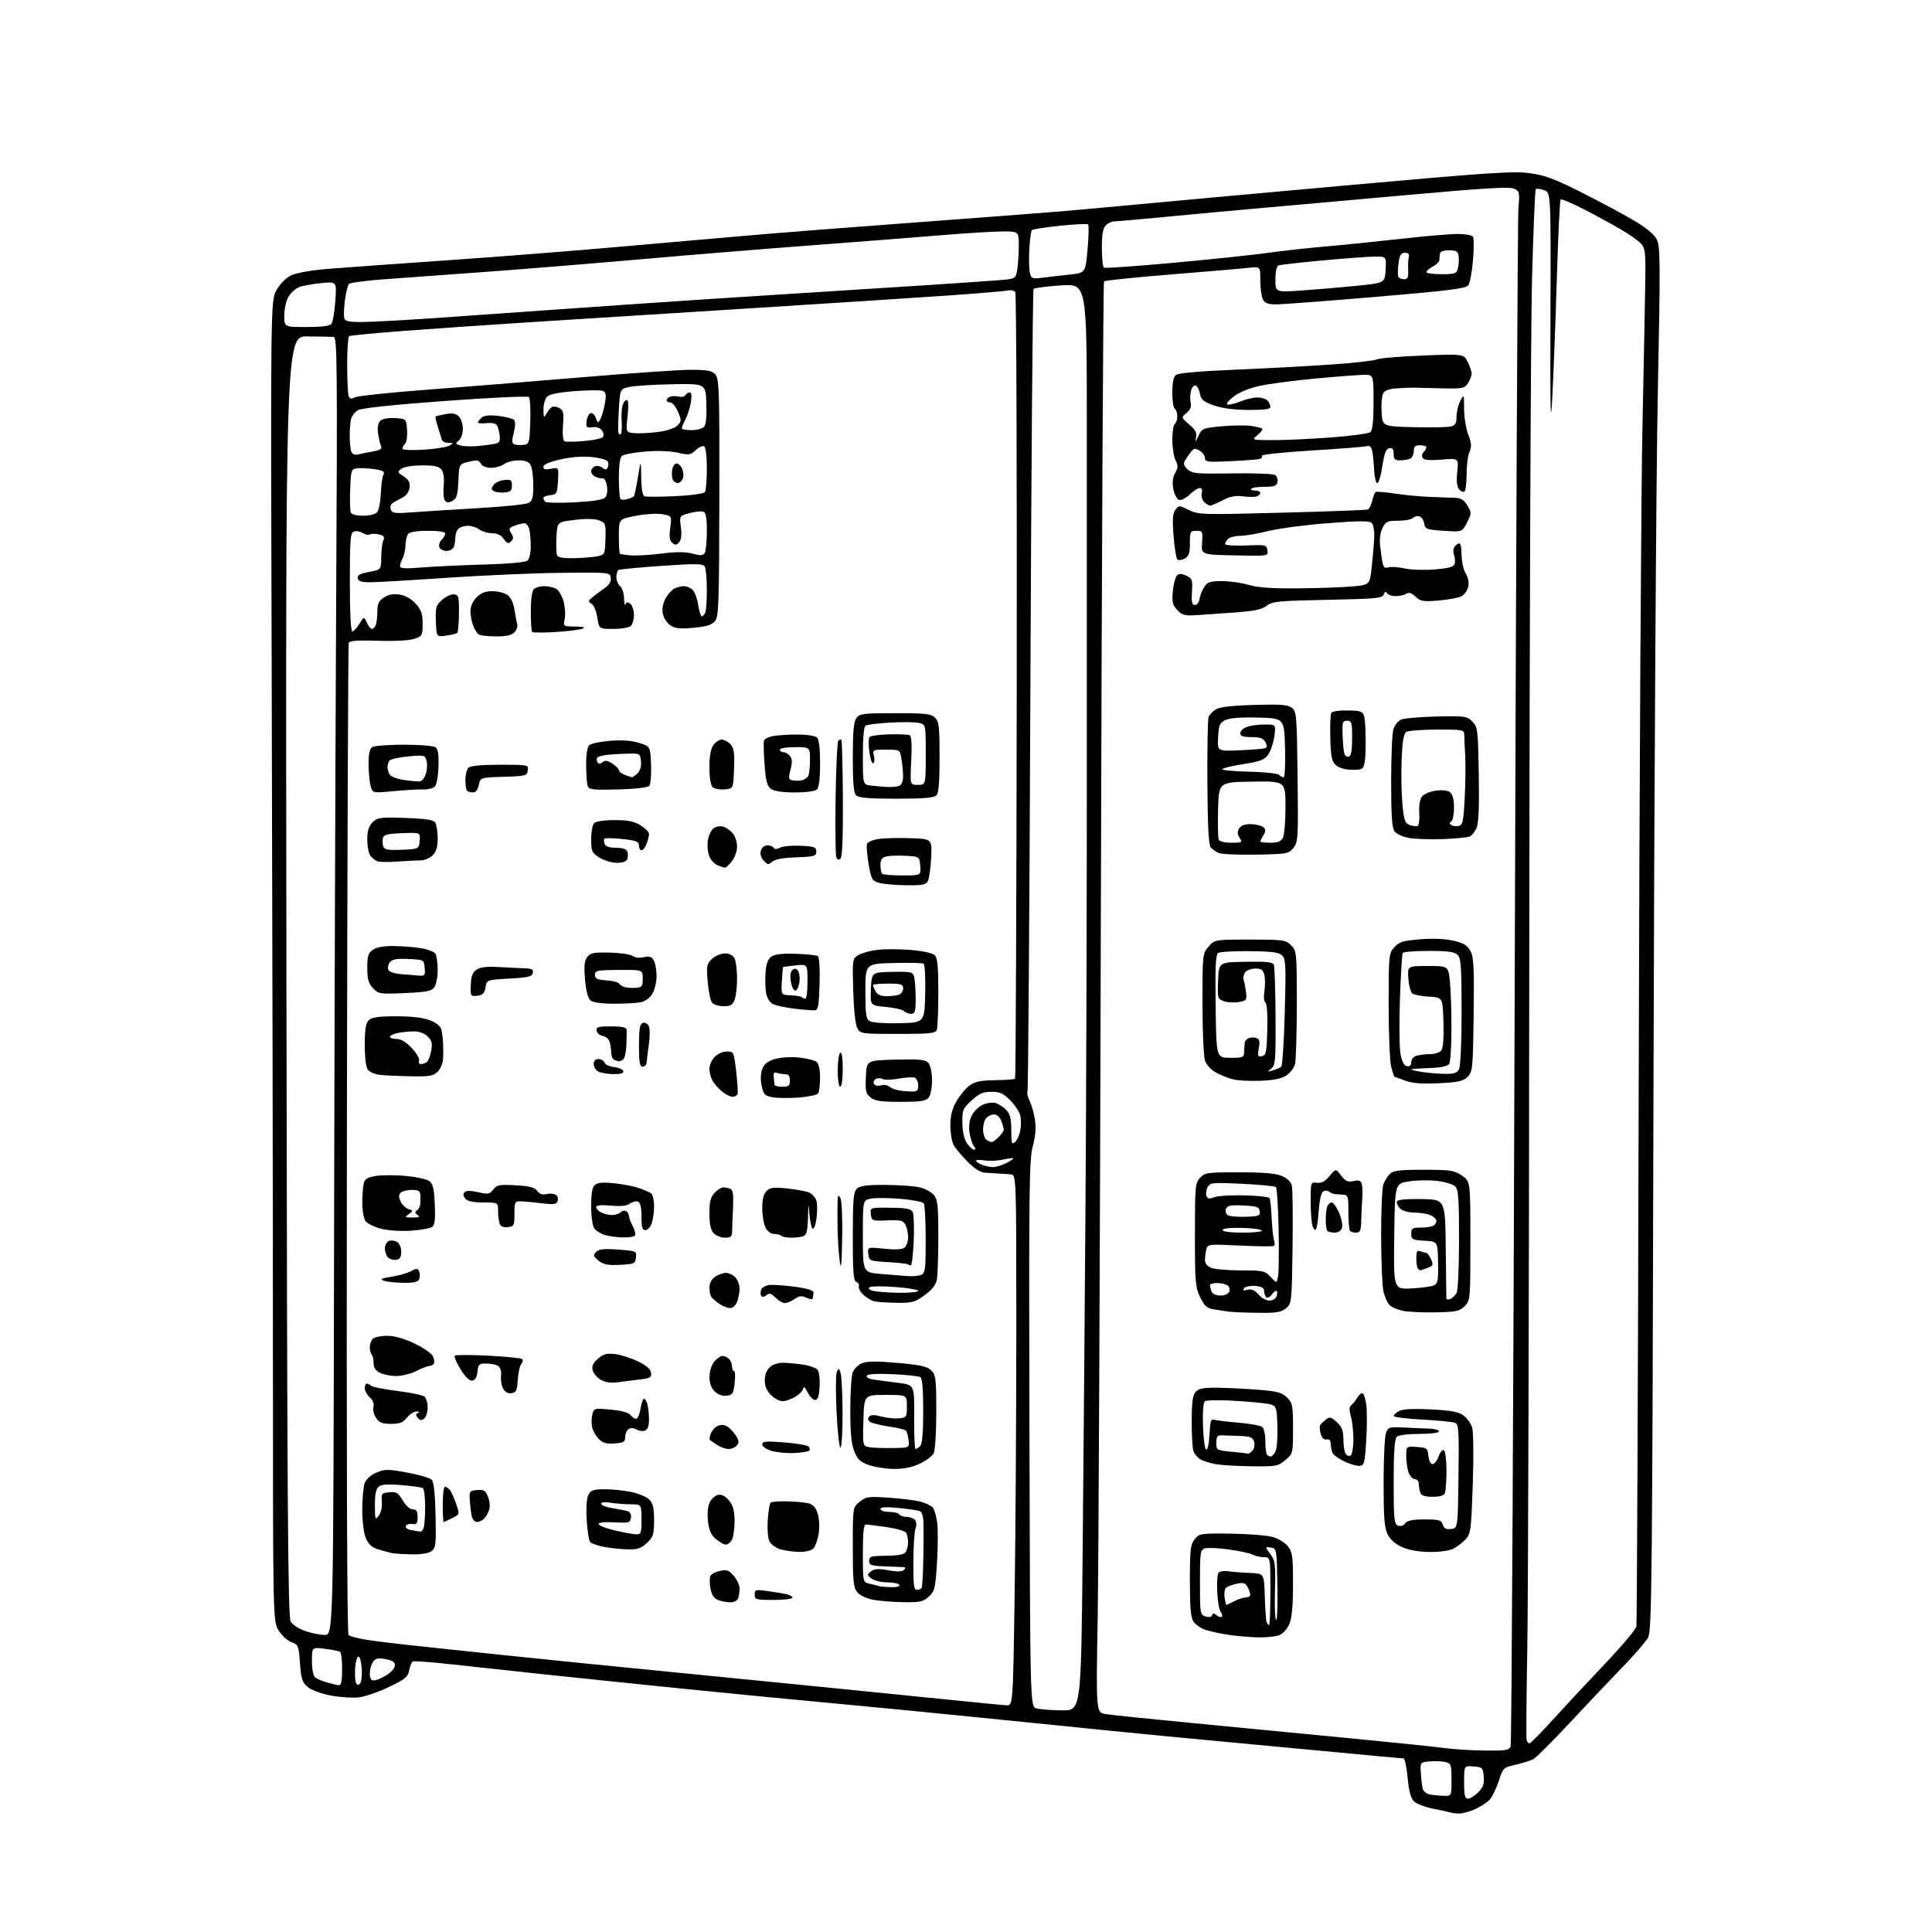<?xml version="1.0" encoding="UTF-8" standalone="no"?>
<svg 
  version="1.1" 
  xmlns="http://www.w3.org/2000/svg" 
  xmlns:xlink="http://www.w3.org/1999/xlink" 
  xmlns:svg="http://www.w3.org/2000/svg"
  xmlns:rdf="http://www.w3.org/1999/02/22-rdf-syntax-ns#"
  xmlns:cc="http://creativecommons.org/ns#"
  xmlns:dc="http://purl.org/dc/elements/1.1/"
  viewBox="0 0 768 768"
  width="768"
  height="768"
>
<style>svg {background-color: white; }</style>"
<path stroke="none" fill="black" fill-rule="evenodd" d="M580.00,720.90C578.62,720.87 577.05,720.68 576.50,720.48C575.95,720.29 572.87,719.61 569.66,718.97C566.45,718.34 563.02,717.02 562.04,716.04C560.81,714.81 560.04,711.88 559.54,706.63C559.15,702.43 558.42,699.00 557.92,699.00C557.42,699.00 542.94,697.67 525.75,696.03C508.56,694.40 487.30,692.41 478.50,691.60C469.70,690.78 453.05,689.17 441.50,688.01C429.95,686.85 405.20,684.36 386.50,682.46C367.80,680.57 342.38,678.10 330.00,676.97C317.62,675.85 291.98,673.36 273.00,671.44C254.03,669.52 228.15,666.84 215.50,665.49C202.85,664.15 186.28,662.35 178.68,661.51C171.08,660.66 164.50,660.19 164.06,660.46C163.62,660.74 162.98,662.34 162.65,664.02C162.12,666.66 160.99,667.58 154.48,670.67C150.33,672.64 144.95,674.48 142.52,674.75C140.10,675.02 135.12,674.68 131.46,673.99C127.55,673.25 123.77,671.84 122.28,670.57C120.14,668.72 119.68,667.31 119.24,661.10C118.74,654.17 118.57,653.75 115.89,652.81C114.33,652.27 112.03,650.18 110.78,648.16C108.50,644.50 108.50,644.50 108.49,538.00C108.49,479.42 108.27,361.30 108.02,275.50C107.55,119.50 107.55,119.50 109.94,115.29C111.38,112.75 113.71,110.42 115.80,109.43C117.81,108.47 123.93,107.40 130.38,106.88C136.50,106.38 157.93,104.84 178.00,103.46C198.07,102.07 229.35,99.61 247.50,97.99C265.65,96.37 283.65,94.79 287.50,94.48C291.35,94.17 299.45,93.48 305.50,92.94C311.55,92.40 337.43,90.40 363.00,88.50C388.57,86.60 415.12,84.57 422.00,83.99C428.88,83.41 441.48,82.27 450.00,81.46C458.52,80.64 495.88,77.24 533.00,73.89C591.43,68.63 601.51,67.95 608.00,68.83C614.09,69.66 617.94,71.07 628.50,76.40C635.65,80.00 644.98,84.99 649.23,87.49C654.30,90.46 657.52,93.10 658.56,95.12C660.02,97.94 660.06,103.58 658.99,156.86C658.34,189.11 657.57,312.80 657.29,431.73C656.82,629.44 656.63,648.21 655.14,650.94C654.24,652.59 649.66,657.89 644.97,662.72C640.28,667.55 630.85,677.50 624.02,684.82C617.18,692.15 610.67,698.65 609.55,699.26C608.42,699.87 605.25,700.88 602.50,701.50C597.61,702.61 597.46,702.76 595.77,707.97C594.82,710.90 593.24,714.19 592.27,715.29C591.30,716.39 588.70,718.11 586.50,719.12C584.30,720.13 581.38,720.93 580.00,720.90zM583.55,715.00C584.40,715.00 586.22,713.87 587.60,712.49C589.56,710.53 590.05,709.15 589.81,706.24C589.52,702.71 589.29,702.48 585.75,702.19C582.00,701.88 582.00,701.88 582.00,708.44C582.00,713.69 582.31,715.00 583.55,715.00zM573.75,713.86C577.00,714.00 577.00,714.00 577.00,707.52C577.00,701.55 576.81,700.99 574.65,700.45C573.36,700.13 570.56,700.00 568.42,700.18C564.53,700.50 564.53,700.50 564.82,705.00C564.98,707.48 565.33,710.26 565.60,711.19C565.87,712.11 567.09,713.07 568.30,713.30C569.51,713.54 571.96,713.79 573.75,713.86zM590.14,695.87C598.46,695.98 599.88,695.76 600.50,694.25C600.89,693.29 601.62,556.83 602.12,391.00C602.61,225.18 603.28,86.47 603.59,82.77C604.14,76.41 604.04,75.97 601.83,74.97C600.09,74.17 589.49,74.81 560.00,77.47C538.27,79.43 512.62,81.72 503.00,82.56C493.38,83.40 476.32,84.96 465.09,86.04C453.87,87.12 443.89,88.00 442.91,88.00C441.94,88.00 440.44,88.71 439.57,89.57C438.43,90.72 438.00,93.15 438.00,98.51C438.00,102.57 438.38,106.11 438.84,106.40C439.30,106.68 451.79,105.81 466.59,104.45C481.39,103.10 498.23,101.33 504.00,100.52C509.77,99.71 520.12,98.57 527.00,97.97C533.88,97.38 547.26,96.02 556.75,94.95C566.23,93.88 576.44,93.00 579.44,93.00C582.43,93.00 585.18,93.49 585.55,94.08C585.92,94.68 585.91,98.92 585.53,103.51C585.15,108.09 584.31,112.55 583.67,113.42C582.72,114.70 575.71,115.57 547.00,118.00C527.48,119.65 509.60,121.00 507.29,121.00C504.14,121.00 502.81,120.51 502.04,119.07C501.47,118.00 501.00,114.61 501.00,111.53C501.00,105.93 501.00,105.93 496.25,106.47C493.64,106.77 479.80,107.95 465.50,109.10C451.20,110.25 439.22,111.49 438.87,111.85C438.52,112.21 437.96,223.65 437.62,359.50C437.28,495.35 436.70,623.21 436.34,643.64C435.69,680.77 435.69,680.77 439.59,681.39C441.74,681.73 457.45,683.35 474.50,684.99C491.55,686.62 519.67,689.34 537.00,691.02C554.33,692.70 571.20,694.45 574.50,694.91C577.80,695.37 584.84,695.80 590.14,695.87zM608.00,693.00C608.43,693.00 612.54,688.85 617.14,683.77C621.74,678.70 631.02,668.73 637.77,661.63C644.51,654.54 650.23,647.78 650.48,646.61C650.72,645.45 651.14,548.20 651.41,430.50C651.68,312.80 652.35,195.12 652.91,169.00C653.46,142.88 653.98,116.41 654.05,110.19C654.17,100.48 653.93,98.58 652.35,96.84C651.34,95.72 647.58,93.10 644.01,91.01C640.43,88.92 633.77,85.31 629.21,82.98C624.65,80.65 620.67,79.00 620.36,79.31C620.05,79.61 619.37,93.96 618.85,111.18C618.33,128.41 617.51,149.70 617.03,158.50C616.36,170.80 616.20,163.19 616.33,125.52C616.50,76.55 616.50,76.55 613.77,75.59C612.27,75.06 610.79,74.87 610.49,75.18C610.19,75.48 609.52,91.65 609.00,111.11C608.48,130.58 607.99,253.15 607.90,383.50C607.82,513.85 607.46,636.25 607.12,655.50C606.78,674.75 606.66,691.06 606.85,691.75C607.05,692.44 607.57,693.00 608.00,693.00zM422.13,679.90C429.76,680.00 429.76,680.00 430.36,617.75C430.69,583.51 431.20,521.98 431.49,481.00C431.78,440.02 432.02,365.55 432.03,315.50C432.04,265.45 432.04,199.35 432.03,168.62C432.00,112.74 432.00,112.74 421.75,113.45C416.11,113.84 411.21,114.46 410.86,114.83C410.51,115.20 409.94,187.00 409.59,274.38C409.24,361.76 408.72,433.64 408.44,434.10C408.15,434.56 408.55,436.19 409.33,437.72C410.11,439.25 411.05,442.63 411.43,445.23C411.89,448.40 411.59,451.85 410.53,455.73C409.11,460.87 408.97,473.34 409.22,569.95C409.50,678.41 409.50,678.41 412.00,679.11C413.38,679.49 417.93,679.85 422.13,679.90zM400.09,677.88C402.67,678.00 402.67,678.00 403.34,633.75C403.70,609.41 404.00,561.94 404.00,528.25C404.00,467.00 404.00,467.00 401.75,466.83C400.51,466.74 398.38,466.59 397.00,466.50C395.62,466.41 393.21,466.26 391.64,466.17C389.73,466.06 387.37,464.57 384.52,461.68C382.18,459.31 379.72,456.34 379.05,455.09C378.38,453.84 377.81,450.43 377.79,447.51C377.75,443.71 378.42,440.99 380.12,437.94C381.43,435.60 383.77,432.74 385.32,431.59C387.55,429.94 389.72,429.48 395.60,429.39C399.70,429.33 403.26,429.07 403.52,428.81C403.77,428.56 404.07,358.38 404.17,272.86C404.27,187.35 404.02,116.84 403.61,116.19C403.21,115.53 401.89,115.21 400.69,115.47C399.48,115.74 388.82,116.63 377.00,117.46C365.18,118.29 330.07,120.56 299.00,122.51C267.93,124.45 228.55,126.94 211.50,128.03C194.45,129.12 171.30,130.71 160.05,131.57C148.80,132.43 139.24,133.35 138.80,133.62C138.36,133.90 138.00,139.00 138.00,144.98C138.00,150.95 138.27,156.54 138.60,157.40C139.06,158.60 139.64,158.73 141.10,157.95C142.14,157.39 154.81,156.05 169.25,154.96C183.69,153.88 211.47,151.64 231.00,150.00C250.53,148.35 270.14,147.00 274.60,147.00C281.20,147.00 283.00,147.34 284.36,148.85C285.88,150.53 286.03,155.08 285.95,197.82C285.87,240.43 285.70,245.14 284.18,246.95C282.93,248.43 280.75,249.10 275.71,249.56C270.46,250.04 268.38,249.83 266.55,248.62C265.24,247.77 263.88,245.74 263.52,244.11C263.11,242.22 263.44,240.04 264.45,238.10C265.31,236.43 266.89,234.60 267.94,234.03C269.00,233.46 270.77,233.00 271.86,233.00C272.96,233.00 274.54,233.68 275.37,234.51C276.20,235.34 277.18,238.04 277.55,240.51C277.92,242.98 278.58,245.00 279.01,245.00C279.44,245.00 280.06,244.29 280.39,243.42C280.73,242.55 280.99,238.39 280.98,234.17C280.98,229.95 280.59,225.90 280.12,225.16C279.42,224.05 276.44,224.01 262.99,224.94C254.03,225.56 246.32,226.30 245.85,226.59C245.38,226.88 245.00,228.16 245.00,229.44C245.00,230.71 245.68,232.32 246.50,233.00C247.32,233.68 248.04,235.88 248.08,237.87C248.12,239.87 248.39,240.92 248.68,240.21C249.07,239.22 249.52,239.19 250.60,240.08C251.37,240.72 252.00,242.67 252.00,244.42C252.00,246.17 251.46,248.14 250.80,248.80C250.14,249.46 247.02,250.00 243.86,250.00C238.12,250.00 238.12,250.00 237.45,245.48C237.07,242.97 236.05,240.53 235.13,239.99C233.67,239.10 233.73,238.82 235.70,237.25C236.91,236.29 239.08,234.67 240.51,233.66C242.22,232.45 243.01,231.08 242.81,229.66C242.50,227.52 242.29,227.50 223.00,227.71C212.28,227.83 192.03,228.70 178.00,229.66C163.97,230.62 150.26,231.43 147.52,231.45C143.69,231.49 142.47,231.12 142.22,229.87C141.98,228.63 143.05,228.02 146.70,227.35C151.50,226.47 151.50,226.47 151.54,221.49C151.57,218.74 151.95,215.73 152.39,214.79C153.00,213.48 152.60,212.94 150.65,212.45C149.25,212.10 147.66,212.09 147.10,212.44C146.54,212.79 145.22,212.53 144.17,211.88C143.12,211.22 141.55,210.96 140.67,211.30C139.27,211.83 139.07,214.46 139.07,231.46C139.07,243.50 139.45,251.00 140.05,251.00C140.59,251.00 141.85,249.65 142.85,248.00C144.68,245.00 144.68,245.00 145.82,247.50C146.44,248.87 147.37,250.00 147.87,250.00C148.37,250.00 149.06,249.29 149.39,248.42C149.73,247.55 150.00,245.12 150.00,243.03C150.00,240.03 150.55,238.87 152.63,237.51C154.47,236.30 156.36,235.96 158.88,236.36C161.16,236.72 163.52,238.06 165.25,239.98C167.46,242.43 168.00,243.99 168.00,247.94C168.00,252.63 167.85,252.89 164.62,253.96C162.63,254.62 156.66,254.93 150.16,254.71C142.34,254.46 138.95,254.69 138.63,255.52C138.38,256.16 138.05,344.96 137.89,452.84C137.71,575.99 137.95,649.35 138.55,649.94C139.07,650.46 142.43,651.34 146.00,651.89C149.57,652.45 159.25,653.61 167.50,654.47C175.75,655.34 190.82,656.93 201.00,658.02C211.18,659.11 246.95,662.70 280.50,666.00C314.05,669.31 354.10,673.31 369.50,674.89C384.90,676.47 398.66,677.82 400.09,677.88zM134.75,669.91C135.63,669.97 136.00,668.09 136.00,663.56C136.00,660.02 135.64,656.89 135.19,656.62C134.75,656.34 132.05,655.81 129.19,655.43C124.00,654.74 124.00,654.74 124.00,660.25C124.00,663.44 124.53,666.19 125.25,666.79C125.94,667.36 128.07,668.27 130.00,668.82C131.93,669.37 134.06,669.86 134.75,669.91zM143.09,669.31C143.66,668.74 143.98,666.08 143.81,663.39C143.64,660.70 143.05,658.50 142.50,658.50C141.95,658.50 141.36,660.46 141.19,662.86C141.01,665.26 141.14,667.93 141.47,668.78C141.88,669.84 142.39,670.01 143.09,669.31zM148.63,668.00C149.53,668.00 151.78,667.06 153.63,665.92C155.48,664.77 157.00,663.02 157.00,662.03C157.00,660.74 155.95,660.02 153.30,659.53C150.37,658.98 149.32,659.20 148.30,660.61C147.58,661.58 147.00,663.65 147.00,665.19C147.00,667.12 147.51,668.00 148.63,668.00zM500.18,650.88C497.06,650.81 491.82,650.37 488.55,649.89C485.27,649.41 481.11,648.53 479.30,647.93C477.49,647.34 475.33,645.88 474.50,644.70C473.34,643.04 473.00,639.38 473.00,628.39C473.00,615.91 473.23,613.94 474.92,611.86C476.76,609.59 477.32,609.51 489.20,609.65C496.01,609.74 503.44,610.31 505.73,610.93C508.06,611.55 510.80,613.20 511.95,614.66C513.77,616.97 514.00,618.68 514.00,629.67C514.00,638.24 513.55,643.14 512.55,645.54C511.69,647.58 510.02,649.42 508.48,650.01C507.05,650.55 503.31,650.95 500.18,650.88zM129.00,649.92C132.50,650.00 132.50,650.00 132.78,499.75C132.93,417.11 133.31,301.01 133.62,241.75C134.14,143.64 134.04,133.99 132.59,133.91C131.72,133.86 127.06,133.78 122.25,133.73C113.50,133.64 113.50,133.64 113.86,388.07C114.15,599.87 114.44,642.86 115.57,644.65C116.31,645.84 118.85,647.49 121.21,648.32C123.57,649.16 127.08,649.88 129.00,649.92zM504.47,646.00C504.76,646.00 505.00,639.92 505.00,632.50C505.00,619.00 505.00,619.00 502.43,619.00C501.02,619.00 499.03,618.55 498.00,618.00C496.97,617.45 492.71,616.52 488.53,615.94C484.36,615.36 480.05,615.17 478.97,615.51C477.14,616.09 477.00,617.08 477.00,629.00C477.00,641.39 477.08,641.89 479.21,642.57C480.57,643.00 481.56,642.82 481.80,642.09C482.10,641.19 482.53,641.20 483.62,642.10C484.41,642.75 485.33,643.01 485.67,642.67C486.01,642.33 485.81,641.47 485.24,640.77C484.66,640.07 484.05,636.58 483.87,633.00C483.70,629.42 483.89,625.97 484.30,625.32C484.73,624.62 486.37,624.33 488.27,624.61C490.05,624.87 493.98,625.18 497.00,625.29C502.50,625.50 502.50,625.50 502.77,634.50C502.91,639.45 503.24,644.06 503.49,644.75C503.73,645.44 504.18,646.00 504.47,646.00zM507.28,644.00C507.71,644.00 507.93,637.59 507.78,629.75C507.50,615.66 507.47,615.50 505.16,615.17C502.82,614.84 502.82,614.84 504.97,617.75C506.94,620.41 507.10,621.68 506.81,632.33C506.64,638.75 506.85,644.00 507.28,644.00zM487.50,638.00C487.65,638.00 489.06,637.33 490.64,636.51C492.21,635.68 494.29,635.01 495.25,635.01C496.21,635.00 497.00,634.52 497.00,633.93C497.00,633.35 496.52,631.97 495.93,630.87C495.07,629.25 494.25,629.00 491.68,629.55C489.93,629.93 488.01,630.62 487.42,631.10C486.83,631.57 486.54,633.32 486.78,634.98C487.03,636.64 487.35,638.00 487.50,638.00zM290.14,636.94C288.69,636.90 286.51,636.48 285.31,635.99C283.86,635.41 282.88,633.89 282.45,631.56C282.08,629.61 282.02,627.38 282.32,626.60C282.62,625.82 284.33,624.87 286.13,624.47C288.90,623.86 289.74,624.16 291.70,626.43C292.96,627.91 294.00,630.17 294.00,631.47C294.00,632.77 293.73,634.55 293.39,635.42C293.04,636.34 291.68,636.97 290.14,636.94zM359.10,636.89C354.92,636.83 349.48,636.39 347.00,635.91C344.44,635.42 341.75,634.12 340.75,632.91C339.25,631.08 339.00,628.55 339.00,614.96C339.00,599.15 339.00,599.15 341.75,596.95C344.27,594.95 345.25,594.81 353.50,595.37C358.45,595.70 364.14,596.43 366.14,597.00C368.14,597.57 370.24,598.59 370.81,599.27C371.37,599.95 372.14,602.52 372.51,605.00C372.88,607.48 372.87,614.63 372.49,620.90C371.84,631.36 371.58,632.49 369.25,634.65C367.02,636.71 365.79,636.99 359.10,636.89zM307.50,636.00C300.53,636.00 300.00,635.85 300.00,633.89C300.00,631.94 300.38,631.82 304.75,632.42C307.36,632.78 310.74,633.32 312.25,633.62C313.76,633.92 315.00,634.57 315.00,635.08C315.00,635.59 311.62,636.00 307.50,636.00zM364.44,632.00C365.23,632.00 366.10,631.65 366.36,631.23C366.62,630.81 366.92,625.75 367.03,619.98C367.14,614.22 367.17,607.64 367.11,605.36C367.04,602.82 366.46,601.01 365.60,600.68C364.83,600.38 361.01,599.83 357.10,599.44C352.08,598.95 350.00,599.07 350.00,599.87C350.00,600.49 351.55,601.00 353.44,601.00C355.33,601.00 357.16,601.45 357.50,602.00C357.84,602.55 359.16,603.00 360.44,603.00C361.71,603.00 363.20,603.56 363.75,604.25C364.32,604.96 364.41,606.36 363.95,607.50C363.50,608.60 363.11,614.56 363.07,620.75C363.01,629.91 363.27,632.00 364.44,632.00zM354.31,630.92C356.61,630.97 357.87,630.60 357.50,630.00C357.16,629.45 354.97,629.00 352.63,629.00C350.29,629.00 347.51,628.33 346.44,627.50C344.60,626.08 344.59,625.93 346.25,624.64C347.60,623.59 349.20,623.49 353.13,624.21C356.63,624.84 358.60,624.80 359.33,624.07C360.09,623.31 359.98,622.98 358.95,622.94C358.15,622.91 354.80,622.78 351.50,622.65C346.29,622.45 345.50,622.16 345.50,620.46C345.50,618.71 346.24,618.49 352.33,618.44C357.11,618.39 359.42,617.94 360.06,616.94C360.56,616.15 360.97,614.38 360.97,613.00C360.97,611.62 360.62,609.95 360.19,609.28C359.76,608.60 356.28,607.60 352.46,607.04C348.63,606.49 344.94,606.03 344.25,606.02C343.32,606.01 343.00,608.95 343.00,617.48C343.00,628.96 343.00,628.96 345.75,629.57C347.26,629.90 348.95,630.33 349.50,630.51C350.05,630.69 352.21,630.88 354.31,630.92zM163.56,617.88C160.23,617.82 156.60,617.57 155.50,617.32C154.40,617.07 151.99,616.40 150.15,615.83C147.78,615.08 146.40,613.80 145.40,611.42C144.60,609.49 144.00,604.67 144.00,600.10C144.00,595.72 144.45,590.95 144.99,589.52C145.60,587.93 147.44,586.30 149.69,585.36C153.02,583.96 154.21,583.96 161.87,585.37C166.54,586.23 170.92,587.51 171.61,588.21C172.45,589.08 172.96,593.73 173.14,602.36C173.39,614.02 173.24,615.35 171.52,616.61C170.34,617.47 167.32,617.96 163.56,617.88zM317.68,616.91C315.38,616.86 312.05,616.40 310.27,615.89C308.50,615.37 306.54,614.00 305.92,612.84C305.27,611.64 304.96,608.01 305.19,604.40C305.41,600.92 305.91,597.76 306.30,597.36C306.70,596.97 309.60,596.72 312.76,596.80C315.91,596.88 319.71,597.22 321.19,597.54C323.14,597.97 324.20,599.08 325.01,601.53C325.66,603.51 325.85,606.84 325.45,609.52C325.07,612.04 324.11,614.75 323.31,615.55C322.47,616.39 320.11,616.96 317.68,616.91zM568.30,616.93C564.00,616.88 559.98,616.18 557.37,615.02C554.72,613.84 552.66,612.02 551.62,609.94C550.31,607.32 550.00,603.33 550.00,589.41C550.00,579.91 550.43,571.01 550.95,569.63C551.84,567.28 552.26,567.15 558.20,567.47C561.66,567.65 566.19,567.84 568.25,567.90C570.31,567.95 572.00,568.45 572.00,569.00C572.00,569.58 568.73,570.00 564.20,570.00C559.47,570.00 555.93,570.47 555.20,571.20C554.36,572.04 554.00,577.44 554.00,589.09C554.00,603.97 554.19,605.86 555.72,606.45C556.76,606.85 557.90,606.49 558.58,605.55C559.41,604.42 561.50,604.00 566.29,604.00C572.05,604.00 572.95,604.26 573.52,606.06C574.00,607.58 574.87,608.04 576.84,607.81C579.50,607.50 579.50,607.50 579.77,586.86C580.02,568.10 579.88,566.17 578.31,565.57C577.36,565.20 571.51,564.63 565.29,564.30C559.08,563.97 554.00,563.33 554.00,562.88C554.00,562.44 554.98,561.54 556.18,560.90C557.65,560.11 561.79,559.91 568.81,560.26C576.97,560.68 579.81,561.22 581.82,562.72C583.24,563.77 584.78,565.95 585.24,567.57C585.71,569.18 585.81,579.27 585.45,590.00C584.85,608.08 584.65,609.67 582.65,611.85C581.47,613.13 579.28,614.82 577.80,615.60C576.20,616.43 572.33,616.97 568.30,616.93zM249.45,615.89C246.73,615.83 242.51,615.39 240.07,614.91C237.64,614.43 235.20,613.60 234.66,613.06C234.12,612.52 233.47,608.53 233.22,604.19C232.93,599.28 233.20,595.50 233.92,594.16C234.88,592.36 235.96,592.00 240.49,592.00C243.46,592.00 248.22,592.50 251.06,593.11C253.89,593.71 257.06,595.06 258.11,596.11C259.56,597.56 260.00,599.45 260.00,604.31C260.00,609.92 259.69,610.92 257.20,613.31C254.88,615.53 253.53,615.98 249.45,615.89zM288.52,614.00C287.75,614.00 285.95,612.99 284.53,611.75C282.59,610.07 281.81,608.24 281.42,604.50C281.10,601.34 281.40,598.58 282.23,597.00C282.96,595.62 284.50,594.36 285.66,594.20C287.00,594.00 288.54,594.87 289.88,596.58C291.45,598.57 292.00,600.69 292.00,604.70C292.00,607.69 291.53,611.00 290.96,612.07C290.40,613.13 289.30,614.00 288.52,614.00zM252.75,609.91C254.84,609.99 255.00,609.58 255.00,604.00C255.00,598.00 255.00,598.00 250.75,597.99C248.41,597.98 244.81,597.70 242.75,597.36C240.42,596.97 239.00,597.13 239.00,597.78C239.00,598.35 240.91,599.12 243.25,599.49C245.59,599.85 248.31,600.38 249.31,600.66C250.48,600.99 251.01,601.93 250.81,603.34C250.52,605.34 250.02,605.47 244.25,605.15C240.39,604.93 238.00,605.19 238.00,605.83C238.00,606.40 240.81,607.53 244.25,608.34C247.69,609.16 251.51,609.86 252.75,609.91zM167.14,608.85C167.50,608.93 168.06,608.29 168.39,607.42C168.73,606.55 169.00,602.75 169.00,598.98C169.00,595.20 168.59,591.86 168.09,591.55C167.58,591.24 163.77,590.70 159.61,590.35C154.17,589.89 151.63,590.07 150.53,590.98C149.45,591.87 149.01,594.07 149.03,598.37C149.06,604.06 149.17,604.36 150.58,602.50C151.45,601.35 151.97,599.01 151.80,597.00C151.52,593.71 151.70,593.48 154.75,593.19C157.55,592.92 158.28,593.36 160.10,596.44C161.33,598.53 162.98,600.00 164.10,600.00C165.55,600.00 166.00,600.72 166.00,603.06C166.00,605.63 165.65,606.08 163.84,605.81C162.66,605.64 161.50,606.03 161.28,606.68C161.06,607.34 162.10,608.04 163.69,608.28C165.24,608.51 166.79,608.77 167.14,608.85zM176.35,605.00C176.16,605.00 176.00,601.85 176.00,598.00C176.00,594.15 176.39,591.00 176.88,591.00C177.36,591.00 178.22,591.57 178.80,592.26C179.37,592.95 180.50,595.42 181.30,597.75C182.76,601.97 182.76,601.97 179.73,603.49C178.06,604.32 176.54,605.00 176.35,605.00zM189.59,605.00C188.74,605.00 187.81,603.99 187.53,602.75C187.26,601.51 186.91,598.72 186.77,596.55C186.51,592.78 186.64,592.58 189.64,592.32C192.28,592.09 192.97,592.50 193.98,594.95C194.64,596.55 194.86,598.87 194.46,600.13C194.06,601.38 193.15,602.99 192.44,603.70C191.73,604.42 190.44,605.00 189.59,605.00zM569.50,595.00C566.51,595.00 565.03,594.52 564.61,593.42C564.27,592.55 564.00,590.97 564.00,589.92C564.00,588.86 563.31,588.00 562.48,588.00C561.64,588.00 560.51,586.85 559.98,585.43C559.44,584.02 559.00,581.07 559.00,578.88C559.00,574.89 559.00,574.89 563.25,575.19C567.24,575.48 567.52,575.70 567.81,578.75C568.00,580.64 568.69,582.00 569.47,582.00C570.20,582.00 571.29,580.62 571.88,578.92C572.47,577.23 573.41,576.14 573.97,576.48C574.54,576.83 575.00,580.43 575.00,584.48C575.00,588.52 574.73,592.55 574.39,593.42C573.97,594.52 572.49,595.00 569.50,595.00zM355.26,583.92C352.09,583.88 347.63,583.18 345.34,582.37C341.98,581.18 340.87,580.12 339.59,576.93C338.44,574.05 338.00,569.55 338.00,560.54C338.00,553.72 338.44,546.97 338.98,545.55C339.52,544.13 341.21,542.47 342.73,541.87C344.71,541.08 348.75,541.06 356.87,541.78C365.97,542.59 368.64,543.19 370.21,544.77C372.00,546.55 372.19,548.14 372.19,561.26C372.19,569.59 371.73,576.63 371.13,577.77C370.54,578.86 368.03,580.71 365.54,581.87C362.46,583.32 359.18,583.97 355.26,583.92zM497.67,582.87C492.08,582.81 485.70,582.44 483.50,582.07C481.30,581.70 478.52,580.85 477.32,580.20C476.12,579.54 474.80,577.99 474.40,576.75C473.99,575.51 473.69,570.07 473.72,564.65C473.77,556.88 474.13,554.44 475.43,553.15C476.70,551.87 478.81,551.54 484.79,551.66C489.03,551.74 496.28,552.13 500.90,552.51C507.83,553.08 509.70,553.61 511.65,555.56C513.80,557.71 514.00,558.75 514.00,567.87C514.00,577.76 513.98,577.84 510.92,580.41C508.03,582.85 507.25,582.99 497.67,582.87zM540.50,582.69C539.40,582.79 536.76,582.06 534.63,581.05C532.50,580.05 530.37,578.62 529.90,577.86C529.42,577.11 529.02,575.47 529.02,574.21C529.00,572.62 528.49,572.00 527.34,572.21C526.27,572.40 525.43,571.57 524.96,569.87C524.56,568.42 524.52,566.85 524.87,566.37C525.22,565.89 526.24,564.92 527.15,564.21C528.55,563.12 529.21,563.29 531.40,565.32C533.43,567.20 534.00,568.69 534.02,572.11C534.02,574.53 534.42,577.12 534.90,577.88C535.38,578.64 536.28,578.95 536.89,578.57C537.50,578.19 538.00,575.32 538.00,572.18C538.00,569.05 537.55,564.91 536.99,562.99C536.24,560.38 536.31,559.24 537.24,558.48C537.93,557.91 538.97,556.62 539.54,555.59C540.11,554.57 541.01,553.77 541.54,553.83C542.07,553.88 542.77,555.85 543.10,558.21C543.44,560.57 543.44,567.00 543.10,572.50C542.56,581.54 542.31,582.52 540.50,582.69zM505.13,579.00C505.57,579.00 506.41,578.10 507.01,576.99C507.60,575.88 507.95,571.31 507.79,566.75C507.50,558.52 507.50,558.52 502.50,557.84C499.75,557.47 493.59,556.97 488.81,556.74C484.03,556.50 479.62,556.61 479.02,556.99C478.31,557.42 478.02,560.96 478.21,566.84C478.37,571.88 478.95,576.12 479.50,576.26C480.06,576.39 480.63,573.75 480.80,570.20C481.05,564.82 481.35,563.97 482.80,564.39C483.73,564.65 488.10,565.18 492.50,565.56C496.90,565.93 501.06,566.69 501.75,567.24C502.44,567.79 503.00,570.36 503.00,572.96C503.00,575.55 503.30,577.97 503.67,578.33C504.03,578.70 504.69,579.00 505.13,579.00zM315.75,577.59C312.86,577.74 308.81,577.36 306.75,576.75C304.62,576.12 303.00,575.01 303.00,574.18C303.00,572.94 304.41,572.81 311.72,573.38C316.52,573.74 320.88,574.48 321.41,575.01C321.93,575.53 322.06,576.27 321.68,576.65C321.31,577.03 318.64,577.45 315.75,577.59zM496.13,577.83C496.47,577.92 497.30,577.35 497.96,576.55C498.62,575.75 498.87,574.17 498.52,573.05C497.99,571.39 496.94,570.97 492.93,570.82C490.22,570.72 486.99,570.61 485.75,570.57C483.90,570.51 483.50,571.03 483.50,573.50C483.50,576.44 483.63,576.51 489.50,577.08C492.80,577.40 495.78,577.74 496.13,577.83zM289.60,576.00C288.41,576.00 286.33,575.25 284.97,574.33C283.61,573.41 282.35,572.55 282.16,572.41C281.97,572.27 282.11,571.22 282.48,570.07C282.84,568.93 284.00,567.53 285.07,566.96C286.36,566.27 287.62,566.26 288.86,566.92C289.88,567.47 291.49,569.09 292.43,570.53C293.77,572.57 293.88,573.44 292.94,574.57C292.29,575.36 290.79,576.00 289.60,576.00zM334.13,575.42C333.66,575.71 332.95,569.55 332.57,561.73C332.18,553.90 332.20,546.63 332.61,545.57C333.34,543.67 333.36,543.67 334.10,545.57C334.52,546.63 334.89,553.66 334.93,561.19C334.97,568.72 334.61,575.12 334.13,575.42zM355.00,575.62C361.50,575.50 361.50,575.50 361.18,572.50C361.01,570.85 360.51,569.14 360.08,568.69C359.64,568.25 356.46,567.49 353.00,567.00C349.54,566.51 346.24,565.64 345.66,565.06C344.97,564.37 344.94,563.66 345.58,563.02C346.22,562.38 347.87,562.40 350.33,563.08C352.40,563.65 355.53,563.98 357.30,563.81C360.38,563.51 360.50,563.33 360.50,559.00C360.50,554.50 360.50,554.50 352.00,554.50C343.50,554.50 343.50,554.50 343.22,564.68C342.93,574.86 342.93,574.86 345.72,575.30C347.25,575.54 351.43,575.69 355.00,575.62zM363.94,576.00C364.30,576.00 365.14,575.46 365.80,574.80C366.61,573.99 367.00,569.44 367.00,560.86C367.00,552.50 366.61,547.88 365.87,547.42C365.26,547.04 360.36,546.52 354.99,546.27C348.78,545.97 345.00,546.18 344.59,546.85C344.21,547.47 345.28,548.10 347.22,548.39C349.02,548.67 353.43,549.25 357.00,549.69C363.50,550.50 363.50,550.50 363.39,563.25C363.33,570.26 363.58,576.00 363.94,576.00zM244.30,573.80C241.15,574.03 239.61,573.61 238.08,572.08C236.96,570.96 235.77,568.91 235.42,567.53C235.07,566.14 235.08,563.81 235.45,562.36C236.10,559.75 236.19,559.73 242.80,560.35C247.04,560.74 249.91,561.53 250.61,562.48C251.22,563.32 252.23,564.00 252.85,564.00C253.47,564.00 254.26,562.20 254.62,560.00C254.97,557.80 255.60,556.00 256.01,556.00C256.43,556.00 257.04,557.01 257.37,558.25C257.70,559.49 257.98,562.20 257.99,564.28C258.00,566.87 257.48,568.26 256.37,568.69C255.47,569.03 253.97,568.84 253.03,568.25C252.03,567.63 250.74,567.54 249.94,568.04C249.18,568.51 248.54,569.93 248.53,571.20C248.50,573.18 247.92,573.54 244.30,573.80zM155.45,566.00C151.88,566.00 150.74,565.54 149.44,563.55C148.56,562.20 148.10,560.25 148.43,559.22C148.81,558.03 148.29,556.67 147.01,555.51C145.91,554.51 145.00,552.86 145.00,551.85C145.00,550.83 145.36,550.00 145.80,550.00C146.24,550.00 147.03,550.39 147.55,550.88C148.07,551.36 152.76,552.28 157.96,552.93C163.16,553.57 168.00,554.58 168.71,555.17C169.42,555.76 170.00,557.71 170.00,559.50C170.00,561.29 169.38,563.27 168.63,563.89C167.60,564.75 166.98,564.68 166.09,563.61C165.18,562.52 165.21,562.08 166.21,561.68C166.99,561.36 166.77,561.13 165.64,561.08C164.62,561.04 162.90,562.12 161.82,563.50C160.26,565.49 158.96,566.00 155.45,566.00zM311.05,557.00C309.87,557.00 307.80,555.90 306.45,554.55C304.81,552.90 304.00,550.97 304.00,548.70C304.00,546.55 304.75,544.63 306.05,543.45C307.36,542.27 309.45,541.64 311.80,541.73C313.84,541.80 317.40,542.17 319.71,542.53C322.03,542.90 324.42,543.80 325.02,544.52C325.62,545.24 325.97,548.24 325.81,551.17C325.58,555.08 325.10,556.50 324.01,556.50C323.20,556.50 321.86,555.15 321.06,553.50C320.07,551.48 319.48,551.01 319.26,552.06C319.08,552.91 317.64,554.37 316.06,555.31C314.48,556.24 312.23,557.00 311.05,557.00zM288.81,554.81C287.11,555.01 285.36,554.36 284.06,553.06C282.69,551.69 282.01,549.74 282.03,547.25C282.05,545.09 282.86,542.55 283.94,541.25C284.98,540.01 286.45,539.00 287.21,539.00C287.97,539.00 289.14,539.54 289.80,540.20C290.46,540.86 291.00,542.21 291.00,543.20C291.00,544.19 291.36,545.00 291.80,545.00C292.23,545.00 292.35,547.14 292.05,549.75C291.56,554.00 291.22,554.53 288.81,554.81zM203.32,553.81C201.90,554.01 200.73,553.37 200.00,552.00C199.37,550.83 199.00,548.53 199.17,546.90C199.37,545.06 198.91,543.56 197.99,542.97C197.17,542.46 195.07,542.02 193.31,542.02C190.45,542.00 190.10,542.33 189.81,545.24C189.61,547.34 188.90,548.60 187.79,548.81C186.65,549.02 185.09,547.52 183.09,544.32C181.44,541.67 180.41,539.23 180.80,538.89C181.18,538.54 187.21,538.55 194.19,538.91C201.17,539.26 207.20,539.86 207.58,540.25C207.97,540.64 207.80,541.54 207.21,542.25C206.61,542.97 205.99,545.79 205.81,548.53C205.55,552.76 205.18,553.55 203.32,553.81zM245.50,549.47C242.92,549.82 240.57,549.49 238.88,548.54C237.43,547.73 235.97,546.04 235.63,544.78C235.16,543.08 235.68,541.90 237.68,540.14C239.84,538.24 241.16,537.87 244.43,538.26C246.67,538.52 250.75,539.81 253.50,541.13C256.87,542.74 258.60,544.22 258.81,545.66C259.07,547.53 258.51,547.87 254.31,548.36C251.66,548.67 247.70,549.17 245.50,549.47zM157.54,546.99C155.32,546.98 152.38,546.40 151.00,545.70C149.29,544.83 148.50,543.59 148.50,541.80C148.50,540.36 148.16,538.84 147.75,538.42C147.34,538.01 147.00,536.71 147.00,535.53C147.00,534.36 147.54,532.86 148.20,532.20C148.86,531.54 151.40,531.00 153.85,531.00C156.72,531.00 160.56,532.06 164.61,533.98C168.07,535.61 171.40,537.87 172.00,539.00C172.60,540.12 172.82,541.48 172.49,542.02C172.15,542.56 171.33,543.00 170.65,543.00C169.98,543.00 167.66,543.90 165.50,545.00C163.34,546.10 159.76,546.99 157.54,546.99zM499.64,521.86C494.61,521.79 489.38,521.56 488.00,521.34C486.62,521.13 484.07,520.73 482.32,520.45C479.78,520.04 478.73,519.08 477.07,515.65C475.18,511.74 475.00,509.57 475.00,490.87C475.00,471.63 475.12,470.24 477.04,468.19C478.94,466.15 479.98,466.00 492.57,466.00C502.03,466.00 507.09,466.43 509.50,467.43C511.60,468.31 513.16,469.78 513.52,471.22C513.85,472.52 513.97,483.62 513.81,495.88C513.50,517.94 513.47,518.20 511.14,520.09C509.17,521.69 507.28,521.98 499.64,521.86zM570.72,521.68C565.65,521.78 559.78,521.51 557.68,521.08C555.58,520.65 553.19,519.62 552.36,518.79C551.53,517.96 550.45,515.53 549.95,513.39C549.45,511.25 549.04,501.32 549.02,491.32C549.01,481.31 549.41,472.05 549.92,470.72C550.42,469.39 551.58,467.57 552.49,466.66C553.84,465.30 556.29,465.00 565.92,465.00C576.55,465.00 578.04,465.22 581.10,467.29C584.50,469.58 584.50,469.58 584.50,493.27C584.50,516.57 584.46,516.98 582.22,519.22C580.22,521.23 578.85,521.52 570.72,521.68zM290.25,520.00C289.26,520.00 287.33,519.24 285.97,518.31C284.61,517.38 283.17,516.14 282.77,515.56C282.36,514.98 282.02,513.29 282.02,511.81C282.01,510.14 282.85,508.52 284.22,507.56C285.44,506.70 287.40,506.00 288.57,506.00C289.73,506.00 291.43,506.82 292.35,507.83C293.26,508.83 294.00,510.83 294.00,512.26C294.00,513.70 293.56,516.02 293.02,517.43C292.48,518.88 291.26,520.00 290.25,520.00zM312.00,518.00C311.14,518.00 309.47,517.02 308.28,515.83C306.53,514.08 305.83,513.90 304.64,514.88C303.75,515.62 302.95,515.72 302.59,515.14C302.26,514.61 302.26,513.49 302.58,512.65C302.90,511.81 304.37,510.98 305.83,510.81C307.30,510.64 311.88,510.95 316.00,511.51C320.87,512.16 323.46,512.95 323.40,513.76C323.35,514.44 323.23,515.44 323.15,515.98C323.06,516.59 322.10,516.55 320.59,515.86C318.68,514.99 317.70,515.10 315.87,516.38C314.60,517.27 312.86,518.00 312.00,518.00zM356.34,517.88C352.58,517.82 348.60,517.55 347.50,517.28C346.40,517.02 344.47,515.85 343.22,514.70C341.97,513.54 341.15,512.05 341.41,511.38C341.66,510.71 341.23,509.92 340.44,509.61C339.26,509.16 339.00,505.86 339.00,491.60C339.00,477.06 339.26,473.88 340.57,472.57C341.79,471.36 344.33,471.01 351.82,471.02C357.14,471.04 363.30,471.46 365.50,471.97C367.70,472.48 370.29,473.87 371.25,475.06C372.73,476.89 373.00,479.39 373.00,491.49C373.00,499.33 372.73,507.11 372.39,508.78C371.98,510.83 370.39,512.82 367.48,514.91C363.61,517.69 362.48,517.99 356.34,517.88zM504.57,517.00C505.79,517.00 507.07,516.26 507.42,515.36C507.76,514.45 507.81,513.47 507.51,513.18C507.22,512.89 506.35,513.51 505.57,514.57C504.80,515.63 503.79,516.13 503.34,515.68C502.89,515.23 502.52,514.10 502.51,513.18C502.50,512.01 501.48,511.40 499.12,511.18C497.27,511.00 495.24,511.40 494.62,512.06C493.76,512.99 494.04,513.14 495.82,512.71C497.49,512.31 498.74,512.83 500.25,514.57C501.41,515.91 503.36,517.00 504.57,517.00zM576.53,516.35C577.37,516.03 578.49,514.95 579.03,513.95C579.56,512.95 580.00,503.36 580.00,492.64C580.00,476.65 579.73,472.87 578.50,471.64C577.68,470.82 574.45,469.83 571.33,469.44C568.21,469.05 563.15,469.13 560.08,469.61C554.50,470.50 554.50,470.50 554.23,491.53C553.96,512.57 553.96,512.57 561.23,512.17C565.23,511.95 569.25,511.38 570.16,510.90C571.53,510.18 571.80,508.56 571.66,501.76C571.50,493.50 571.50,493.50 566.25,493.20C561.43,492.92 561.00,492.70 561.00,490.45C561.00,488.33 561.46,488.00 564.42,488.00C566.30,488.00 568.55,487.73 569.42,487.39C570.29,487.06 571.00,486.15 571.00,485.37C571.00,484.59 569.85,483.51 568.43,482.98C567.02,482.44 564.13,482.00 562.01,482.00C559.78,482.00 557.46,481.31 556.53,480.38C555.64,479.50 555.08,478.26 555.29,477.63C555.55,476.88 558.84,476.55 565.09,476.65C574.50,476.79 574.50,476.79 574.70,496.15C574.81,506.79 574.93,515.82 574.95,516.22C574.98,516.61 575.69,516.67 576.53,516.35zM485.14,515.00C486.90,515.00 488.31,514.36 488.68,513.40C489.01,512.52 488.66,511.40 487.90,510.91C487.13,510.43 485.26,510.02 483.75,510.02C482.24,510.01 481.00,510.41 481.00,510.92C481.00,511.42 481.27,512.55 481.61,513.42C481.97,514.36 483.39,515.00 485.14,515.00zM357.25,513.90C361.51,513.96 365.00,513.61 365.00,513.14C365.00,512.67 360.94,511.98 355.97,511.61C351.00,511.23 346.39,511.26 345.73,511.67C344.93,512.16 345.37,512.65 347.01,513.11C348.38,513.49 352.99,513.85 357.25,513.90zM160.28,509.93C157.10,509.89 153.60,509.51 152.50,509.08C150.96,508.48 151.64,508.13 155.49,507.55C158.23,507.14 161.73,506.16 163.25,505.37C165.71,504.10 166.11,504.11 166.62,505.47C166.95,506.31 166.95,507.68 166.64,508.50C166.21,509.61 164.55,509.98 160.28,509.93zM508.05,507.34C508.36,505.78 508.45,497.31 508.27,488.51C508.08,479.72 507.61,472.23 507.21,471.87C506.82,471.50 500.78,470.93 493.80,470.58C481.88,470.00 481.03,470.08 480.05,471.91C479.48,472.98 479.27,474.54 479.59,475.37C480.04,476.55 480.73,476.67 482.74,475.91C484.15,475.37 489.54,475.04 494.72,475.18C499.90,475.31 504.37,475.80 504.66,476.26C504.95,476.73 505.33,480.34 505.51,484.30C505.69,488.26 506.13,492.24 506.49,493.15C506.84,494.06 506.77,495.01 506.32,495.28C505.87,495.54 499.79,495.47 492.80,495.13C480.67,494.53 480.08,494.59 479.56,496.50C479.27,497.60 479.02,499.52 479.01,500.77C479.00,502.30 479.84,503.37 481.57,504.02C482.98,504.56 488.30,505.00 493.39,505.00C502.06,505.00 502.81,505.17 505.08,507.59C507.50,510.17 507.50,510.17 508.05,507.34zM366.25,506.74C367.79,506.03 368.00,504.33 367.98,492.71C367.98,485.45 367.64,479.00 367.23,478.38C366.83,477.76 362.58,476.94 357.78,476.54C352.99,476.15 347.70,476.13 346.03,476.49C343.00,477.16 343.00,477.16 343.00,491.49C343.00,505.83 343.00,505.83 350.25,506.42C354.24,506.75 359.07,507.13 361.00,507.28C362.93,507.43 365.29,507.19 366.25,506.74zM334.78,492.21C334.56,503.49 334.35,505.34 333.77,501.00C333.36,497.98 332.99,492.12 332.94,488.00C332.89,483.88 332.90,479.15 332.96,477.50C333.04,475.01 333.23,474.79 334.06,476.21C334.63,477.20 334.94,483.97 334.78,492.21zM564.60,505.00C564.45,505.00 564.03,504.70 563.67,504.33C563.30,503.97 563.00,502.12 563.00,500.23C563.00,497.50 563.33,496.91 564.58,497.39C565.45,497.73 566.50,498.00 566.92,498.00C567.34,498.00 568.20,499.14 568.83,500.53C569.87,502.81 569.73,503.15 567.43,504.03C566.02,504.56 564.75,505.00 564.60,505.00zM246.41,502.79C241.54,503.03 239.85,502.69 237.91,501.11C235.77,499.35 235.67,498.96 237.00,497.65C238.16,496.51 240.15,496.30 245.80,496.73C252.97,497.27 253.10,497.33 252.80,499.89C252.52,502.35 252.14,502.52 246.41,502.79zM362.07,503.00C361.66,503.00 361.14,502.81 360.91,502.58C360.68,502.34 357.11,501.96 352.99,501.71C345.67,501.28 345.49,501.21 345.17,498.49C344.84,495.71 344.84,495.71 351.52,496.39C356.06,496.86 358.65,496.70 359.60,495.92C360.37,495.28 361.00,493.43 361.00,491.81C361.00,490.19 360.52,487.97 359.93,486.87C359.01,485.15 357.99,484.90 352.68,485.12C346.65,485.37 346.49,485.32 346.18,482.70C345.87,480.02 345.87,480.02 353.95,480.10C360.43,480.17 362.19,480.52 362.82,481.84C363.26,482.75 363.43,487.89 363.21,493.25C362.99,498.61 362.48,503.00 362.07,503.00zM157.49,500.79C156.38,500.95 154.92,500.52 154.24,499.84C153.56,499.16 153.00,497.55 153.00,496.27C153.00,494.99 153.74,493.65 154.64,493.31C155.54,492.96 157.00,493.14 157.89,493.70C158.77,494.26 159.50,496.02 159.50,497.61C159.50,499.74 158.97,500.58 157.49,500.79zM247.69,491.91C245.39,491.87 242.15,491.43 240.50,490.93C238.85,490.44 236.94,489.27 236.25,488.33C235.52,487.33 235.00,483.61 235.00,479.43C235.00,474.23 235.42,471.90 236.52,470.99C237.58,470.10 239.89,469.92 244.27,470.38C247.70,470.74 252.07,471.59 254.00,472.27C255.93,472.96 258.06,473.88 258.75,474.32C259.44,474.76 260.00,477.09 260.00,479.49C260.00,481.90 259.56,485.02 259.02,486.43C258.49,487.85 257.36,489.00 256.52,489.00C255.35,489.00 255.00,487.77 255.00,483.61C255.00,479.90 254.56,478.05 253.60,477.68C252.83,477.38 251.38,477.73 250.39,478.46C249.16,479.35 246.75,479.61 242.79,479.25C238.92,478.90 237.00,479.09 237.00,479.83C237.00,480.43 237.87,481.40 238.93,481.96C240.00,482.53 241.93,483.00 243.23,483.00C244.54,483.00 246.10,482.50 246.71,481.89C247.32,481.28 248.31,481.08 248.91,481.45C249.51,481.82 250.00,482.65 250.01,483.31C250.01,483.96 250.68,485.78 251.50,487.35C252.32,488.92 252.74,490.61 252.44,491.10C252.13,491.60 250.00,491.96 247.69,491.91zM288.15,492.00C286.59,492.00 284.57,491.18 283.65,490.17C282.50,488.90 282.00,486.52 282.00,482.36C282.00,477.72 282.46,475.89 284.04,474.19C285.16,472.98 286.70,472.00 287.46,472.00C288.22,472.00 289.48,472.25 290.27,472.55C291.39,472.98 291.64,474.74 291.38,480.30C291.19,484.26 291.03,488.51 291.02,489.75C291.00,491.55 290.43,492.00 288.15,492.00zM314.58,492.00C312.80,492.00 310.99,491.66 310.58,491.25C310.16,490.84 308.86,490.50 307.70,490.50C306.43,490.50 305.05,489.48 304.30,488.00C303.60,486.62 303.02,483.17 303.01,480.32C303.00,476.78 303.53,474.61 304.69,473.45C306.08,472.07 307.51,471.88 312.70,472.41C316.18,472.77 320.13,473.48 321.48,473.99C322.86,474.52 324.23,476.05 324.58,477.48C324.94,478.88 324.91,482.10 324.53,484.63C324.14,487.22 323.46,488.86 322.98,488.37C322.51,487.89 321.95,485.25 321.74,482.50C321.40,477.98 321.34,478.14 321.18,484.14C321.04,489.16 320.61,490.93 319.42,491.39C318.55,491.73 316.37,492.00 314.58,492.00zM163.46,489.22C159.45,489.50 154.32,489.17 151.53,488.46C148.83,487.77 146.04,486.41 145.32,485.42C144.59,484.43 144.01,481.12 144.01,478.06C144.02,475.00 144.29,471.51 144.62,470.30C145.07,468.60 146.22,467.94 149.62,467.43C152.05,467.07 157.36,467.08 161.43,467.46C165.50,467.84 169.65,468.75 170.65,469.49C172.09,470.54 172.55,472.50 172.84,478.71C173.10,484.47 172.83,486.88 171.85,487.67C171.11,488.26 167.33,488.96 163.46,489.22zM494.06,490.00C498.49,490.00 501.88,489.61 501.58,489.14C501.29,488.66 497.66,488.19 493.53,488.10C488.88,487.99 486.00,488.32 486.00,488.96C486.00,489.59 489.16,490.00 494.06,490.00zM530.60,490.00C529.35,490.00 528.03,489.70 527.67,489.33C527.30,488.97 527.00,486.98 527.00,484.92C527.00,482.85 527.27,480.45 527.61,479.58C527.94,478.71 528.73,478.00 529.37,478.00C530.01,478.00 531.33,479.84 532.30,482.09C533.28,484.35 533.80,487.05 533.47,488.09C533.11,489.23 531.95,490.00 530.60,490.00zM539.17,490.00C538.16,490.00 537.03,489.70 536.67,489.33C536.30,488.97 536.00,485.59 536.00,481.83C536.00,475.24 535.91,475.00 533.50,474.88C532.12,474.81 530.66,474.69 530.25,474.61C529.84,474.53 528.90,474.09 528.16,473.62C527.38,473.13 526.38,473.22 525.75,473.85C525.16,474.44 524.49,477.53 524.26,480.71C524.04,483.90 523.64,487.16 523.37,487.97C522.95,489.27 522.78,489.27 521.96,487.97C521.45,487.16 521.02,482.76 521.02,478.18C521.00,469.87 521.00,469.86 523.51,470.18C525.32,470.41 526.72,469.66 528.51,467.50C530.99,464.50 530.99,464.50 533.12,467.30C534.85,469.58 535.76,469.99 538.04,469.49C540.20,469.02 540.94,469.29 541.33,470.69C541.60,471.69 541.69,474.30 541.52,476.50C541.35,478.70 541.16,482.64 541.10,485.25C541.02,489.15 540.67,490.00 539.17,490.00zM201.88,487.80C200.17,488.00 199.04,487.54 198.63,486.47C198.28,485.57 198.00,483.30 198.00,481.42C198.00,478.00 198.00,478.00 192.12,478.00C188.05,478.00 185.85,477.53 184.96,476.46C184.11,475.43 184.02,474.58 184.68,473.92C185.35,473.25 187.16,473.25 190.09,473.92C194.04,474.82 194.67,474.71 196.10,472.84C197.51,470.99 198.50,470.80 204.96,471.17C210.52,471.48 212.53,472.01 213.56,473.41C214.47,474.66 215.63,475.06 217.21,474.66C218.48,474.34 220.14,474.47 220.90,474.94C221.67,475.42 222.02,476.52 221.67,477.41C221.16,478.76 220.10,478.91 215.28,478.31C212.10,477.92 208.38,477.58 207.00,477.55C204.66,477.50 204.50,477.82 204.50,482.50C204.50,487.15 204.32,487.52 201.88,487.80zM164.06,483.98C166.67,483.97 167.14,483.73 166.00,482.98C164.92,482.28 164.82,481.79 165.65,481.25C166.28,480.84 166.90,479.82 167.02,479.00C167.14,478.18 167.18,476.49 167.12,475.25C167.02,473.40 166.42,473.00 163.70,473.00C161.88,473.00 159.89,473.51 159.28,474.12C158.47,474.93 158.45,475.90 159.23,477.60C159.82,478.90 161.22,480.25 162.34,480.61C164.32,481.23 164.32,481.29 162.50,482.63C160.77,483.89 160.90,484.00 164.06,483.98zM495.24,483.69C500.43,483.52 501.02,483.28 500.78,481.50C500.54,479.78 499.62,479.46 494.24,479.20C489.16,478.96 487.85,479.22 487.34,480.55C486.99,481.48 487.31,482.57 488.07,483.04C488.81,483.50 492.04,483.80 495.24,483.69zM394.60,463.94C395.75,463.97 398.14,463.28 399.91,462.40C401.68,461.51 402.97,460.64 402.78,460.45C402.60,460.26 400.72,460.50 398.61,460.97C396.51,461.45 393.26,461.59 391.39,461.29C389.53,460.99 388.00,461.04 388.00,461.40C388.00,461.77 389.01,462.47 390.25,462.97C391.49,463.47 393.44,463.90 394.60,463.94zM387.15,457.00C387.91,457.00 387.93,456.62 387.21,455.75C386.64,455.06 385.86,452.81 385.48,450.73C385.04,448.40 385.25,445.81 386.03,443.94C386.72,442.27 388.62,440.22 390.25,439.37C391.90,438.52 394.26,438.10 395.58,438.43C396.88,438.76 398.86,440.00 399.97,441.20C401.54,442.88 402.00,444.73 402.00,449.31C402.00,454.42 402.20,455.08 403.47,454.02C404.28,453.35 405.23,451.27 405.58,449.41C405.93,447.54 405.92,444.81 405.55,443.35C405.18,441.88 403.38,439.18 401.54,437.34C398.84,434.64 397.42,434.00 394.09,434.00C390.79,434.00 389.22,434.69 386.24,437.43C382.78,440.59 382.50,441.26 382.55,446.30C382.58,449.69 383.25,452.73 384.32,454.37C385.27,455.82 386.54,457.00 387.15,457.00zM394.25,453.98C394.66,453.99 395.90,453.10 397.00,452.00C398.10,450.90 399.00,449.58 399.00,449.07C399.00,448.55 398.56,446.98 398.02,445.57C397.45,444.05 396.27,443.00 395.15,443.00C394.10,443.00 392.67,443.69 391.97,444.53C391.27,445.38 390.74,447.47 390.79,449.19C390.84,450.90 391.47,452.68 392.19,453.14C392.91,453.59 393.84,453.98 394.25,453.98zM357.99,438.00C350.17,438.00 347.79,437.65 346.06,436.25C344.17,434.72 343.93,433.66 344.20,428.00C344.50,421.50 344.50,421.50 356.10,421.22C365.98,420.98 367.91,421.19 369.10,422.62C369.90,423.59 370.50,426.52 370.50,429.50C370.50,432.43 369.90,435.41 369.13,436.35C368.02,437.68 365.85,438.00 357.99,438.00zM317.50,436.29C313.65,436.58 308.94,436.52 307.04,436.16C303.99,435.58 303.49,435.04 302.76,431.53C302.23,428.97 302.35,426.57 303.09,424.79C303.93,422.75 305.34,421.72 308.37,420.90C310.69,420.27 314.88,420.06 317.93,420.42C320.92,420.77 323.96,421.55 324.68,422.15C325.46,422.80 325.99,425.34 325.98,428.37C325.98,431.19 325.64,434.01 325.23,434.63C324.83,435.25 321.35,436.00 317.50,436.29zM291.17,436.00C290.25,435.99 288.30,434.98 286.84,433.75C285.38,432.51 283.70,430.52 283.09,429.32C282.49,428.11 282.00,426.06 282.00,424.75C282.00,423.45 282.92,421.39 284.04,420.19C285.21,418.94 287.28,418.00 288.90,418.00C291.67,418.00 291.73,418.12 292.64,425.91C293.14,430.26 293.40,434.31 293.20,434.91C293.00,435.51 292.08,436.00 291.17,436.00zM361.75,433.88C364.59,433.99 365.00,433.68 365.00,431.47C365.00,430.08 364.37,428.70 363.61,428.40C362.84,428.11 359.96,428.28 357.21,428.78C354.45,429.28 351.57,429.34 350.80,428.91C350.04,428.48 348.81,428.50 348.08,428.95C347.34,429.41 347.06,430.30 347.46,430.93C347.85,431.56 349.05,431.80 350.13,431.46C351.21,431.12 352.64,431.27 353.30,431.81C353.96,432.35 355.40,433.01 356.50,433.28C357.60,433.55 359.96,433.82 361.75,433.88zM311.00,432.00C313.53,432.00 314.00,431.61 314.00,429.50C314.00,427.70 313.46,427.00 312.08,427.00C311.03,427.00 309.53,426.76 308.75,426.46C307.74,426.07 307.40,426.58 307.58,428.21C307.72,429.47 307.87,430.84 307.92,431.25C307.96,431.66 309.35,432.00 311.00,432.00zM334.00,432.00C333.44,432.00 333.00,429.19 333.00,425.56C333.00,422.02 333.45,418.84 334.00,418.50C334.63,418.11 335.00,420.49 335.00,424.94C335.00,428.98 334.57,432.00 334.00,432.00zM571.90,430.60C565.02,430.93 561.43,430.65 558.50,429.54C556.30,428.71 554.41,428.02 554.30,428.02C554.19,428.01 553.63,426.31 553.05,424.25C552.48,422.19 552.01,411.19 552.01,399.81C552.00,379.76 552.07,379.03 554.25,376.57C556.19,374.38 557.62,373.94 564.61,373.38C569.83,372.97 574.57,373.18 577.89,373.97C581.97,374.95 583.38,375.83 584.58,378.16C585.84,380.60 586.05,384.97 585.80,403.53C585.52,424.75 585.39,426.06 583.40,428.05C581.65,429.79 579.74,430.22 571.90,430.60zM501.01,429.63C496.88,429.79 492.00,429.53 490.16,429.06C488.32,428.60 485.29,427.39 483.43,426.39C481.48,425.34 479.61,423.33 479.02,421.64C478.46,420.02 478.00,409.82 478.00,398.91C478.00,379.42 478.04,379.07 480.41,376.31C482.83,373.50 482.83,373.50 496.89,373.50C510.19,373.50 511.07,373.62 513.22,375.78C515.45,378.01 515.50,378.53 515.50,399.28C515.50,410.95 515.17,421.68 514.76,423.13C514.36,424.57 512.79,426.57 511.27,427.56C509.38,428.80 506.19,429.44 501.01,429.63zM163.25,427.84C158.44,427.75 152.93,427.50 151.00,427.28C149.07,427.07 146.94,426.15 146.25,425.25C145.48,424.25 145.00,420.43 145.00,415.38C145.00,409.23 145.40,406.75 146.57,405.57C147.78,404.37 150.33,404.00 157.55,404.00C163.87,404.00 168.28,404.53 170.99,405.61C173.55,406.64 175.19,408.01 175.48,409.36C175.74,410.54 176.03,412.85 176.12,414.50C176.22,416.15 176.23,418.96 176.15,420.75C176.07,422.54 175.10,424.90 174.00,426.00C172.28,427.72 170.80,427.98 163.25,427.84zM243.83,426.97C241.45,426.95 238.71,426.48 237.75,425.92C236.79,425.36 236.00,424.02 236.00,422.95C236.00,421.70 236.68,421.00 237.89,421.00C238.93,421.00 240.03,421.64 240.34,422.43C240.64,423.22 242.34,424.01 244.12,424.18C245.89,424.36 247.53,425.06 247.76,425.75C248.04,426.62 246.86,426.99 243.83,426.97zM573.71,426.86C577.94,426.97 579.13,426.63 579.96,425.07C580.58,423.91 581.00,414.70 581.00,402.14C581.00,384.38 580.76,380.90 579.43,379.57C578.21,378.36 575.63,378.00 567.99,378.00C562.56,378.00 557.89,378.37 557.61,378.82C557.33,379.27 556.83,387.48 556.50,397.07C556.16,406.66 556.26,416.52 556.72,418.99C557.28,422.02 558.11,423.59 559.28,423.81C560.43,424.04 561.00,423.50 561.00,422.19C561.00,421.01 561.89,420.00 563.25,419.63C564.49,419.30 566.91,419.02 568.63,419.01C570.35,419.01 572.28,418.37 572.92,417.60C573.67,416.69 573.97,412.76 573.79,406.35C573.50,396.50 573.50,396.50 568.03,396.19C565.02,396.02 562.03,395.44 561.37,394.90C560.72,394.35 560.03,391.68 559.84,388.95C559.50,384.00 559.50,384.00 567.61,384.00C575.72,384.00 575.72,384.00 576.36,390.15C576.71,393.53 576.99,401.96 576.98,408.90C576.98,415.83 576.57,422.13 576.08,422.90C575.49,423.83 572.90,424.39 568.35,424.56C564.58,424.70 561.27,424.92 561.00,425.05C560.73,425.18 562.30,425.61 564.50,426.00C566.70,426.39 570.85,426.78 573.71,426.86zM506.00,425.49C507.38,425.10 508.87,424.43 509.33,424.01C509.78,423.59 510.41,413.84 510.72,402.34C511.23,383.99 511.10,381.24 509.69,379.83C508.42,378.56 505.71,378.20 496.79,378.10C490.58,378.04 484.93,378.36 484.23,378.81C483.25,379.45 483.02,384.41 483.23,400.07C483.50,420.50 483.50,420.50 489.00,420.50C494.18,420.50 494.50,420.35 494.58,418.00C494.62,416.62 494.73,414.99 494.83,414.36C494.92,413.73 495.68,412.95 496.50,412.64C497.32,412.32 498.69,412.33 499.52,412.65C500.67,413.09 500.89,414.09 500.39,416.71C499.82,419.76 499.98,420.15 501.62,419.84C503.29,419.51 503.53,418.34 503.77,409.31C503.93,403.18 503.63,398.89 503.02,398.51C502.42,398.14 502.26,396.25 502.62,393.99C502.96,391.85 502.95,388.95 502.60,387.55C502.10,385.56 501.33,385.00 499.10,385.00C497.53,385.00 495.70,385.65 495.04,386.45C494.38,387.25 494.09,388.72 494.41,389.71C494.73,390.71 495.15,392.93 495.35,394.65C495.68,397.54 495.44,397.83 492.29,398.34C490.40,398.65 487.75,398.47 486.39,397.96C484.03,397.06 483.93,396.68 484.21,389.76C484.50,382.50 484.50,382.50 495.17,382.32C503.65,382.17 505.95,382.43 506.39,383.57C506.69,384.36 506.99,393.65 507.05,404.21C507.14,421.70 506.99,423.54 505.33,424.81C503.65,426.09 503.70,426.15 506.00,425.49zM255.50,424.00C254.29,424.00 254.00,422.40 254.00,415.61C254.00,409.11 254.33,407.09 255.48,406.64C256.32,406.32 257.36,406.82 257.86,407.79C258.35,408.74 258.39,411.94 257.95,415.00C257.51,418.02 257.11,421.29 257.07,422.25C257.03,423.21 256.32,424.00 255.50,424.00zM167.28,422.98C167.95,422.98 169.00,422.64 169.61,422.23C170.21,421.83 171.02,419.83 171.39,417.79C171.94,414.80 171.68,413.68 170.04,412.04C168.79,410.79 166.69,410.00 164.62,410.00C162.77,410.00 159.84,410.28 158.12,410.62C156.41,410.97 155.00,411.64 155.00,412.12C155.00,412.61 156.18,413.00 157.63,413.00C159.36,413.00 161.44,414.24 163.69,416.63C165.57,418.63 166.88,420.88 166.59,421.63C166.30,422.38 166.61,422.99 167.28,422.98zM246.00,421.91C245.72,421.87 244.94,421.62 244.25,421.34C243.56,421.06 242.99,419.86 242.99,418.67C242.98,417.48 242.71,415.51 242.38,414.31C242.05,413.08 240.86,411.98 239.66,411.81C238.48,411.64 237.37,410.71 237.19,409.75C236.90,408.24 237.68,408.00 242.93,408.00C247.07,408.00 249.03,408.40 249.09,409.25C249.14,409.94 249.10,412.75 249.00,415.49C248.90,418.24 248.30,420.82 247.66,421.23C247.02,421.64 246.28,421.94 246.00,421.91zM356.93,411.00C342.56,411.00 342.03,410.93 340.81,408.75C340.04,407.39 339.40,401.50 339.17,393.84C338.81,381.45 338.85,381.14 341.15,379.70C342.44,378.89 345.84,377.94 348.70,377.59C351.56,377.23 357.56,377.25 362.03,377.62C366.91,378.03 370.73,378.87 371.58,379.72C372.67,380.81 373.00,384.29 373.00,394.49C373.00,401.83 372.73,408.55 372.39,409.42C371.88,410.76 369.55,411.00 356.93,411.00zM357.50,406.74C367.50,406.50 367.50,406.50 367.78,395.08C367.94,388.77 367.65,383.40 367.14,383.08C366.62,382.76 361.21,382.64 355.10,382.81C344.00,383.12 344.00,383.12 344.00,394.01C344.00,403.32 344.25,405.05 345.75,405.94C346.73,406.52 351.92,406.87 357.50,406.74zM362.20,403.00C361.21,403.00 359.91,402.51 359.32,401.92C358.72,401.32 355.46,400.58 352.07,400.27C345.92,399.71 345.92,399.71 346.21,393.11C346.50,386.50 346.50,386.50 354.66,386.34C362.23,386.20 362.86,386.34 363.39,388.34C363.71,389.53 363.98,393.31 363.99,396.75C364.00,402.11 363.74,403.00 362.20,403.00zM324.00,401.62C323.18,401.69 319.51,401.40 315.86,400.97C312.21,400.54 308.29,399.69 307.15,399.08C305.98,398.45 304.85,396.58 304.53,394.74C304.22,392.96 304.12,389.30 304.30,386.62C304.53,383.22 305.22,381.31 306.57,380.32C307.93,379.31 310.78,378.97 316.27,379.15C320.55,379.29 324.50,379.69 325.06,380.04C325.67,380.41 325.96,384.80 325.79,391.07C325.56,399.45 325.21,401.50 324.00,401.62zM287.65,400.00C285.78,400.00 283.72,399.36 283.07,398.59C282.43,397.81 281.64,394.06 281.32,390.25C280.79,383.90 280.93,383.14 283.06,381.16C284.33,379.97 286.63,379.00 288.15,379.00C289.87,379.00 291.32,379.73 291.96,380.93C292.53,382.00 293.00,385.57 293.00,388.87C293.00,392.17 292.56,396.02 292.02,397.43C291.24,399.49 290.38,400.00 287.65,400.00zM244.07,399.00C239.44,399.00 235.75,398.50 234.79,397.75C233.74,396.92 232.99,394.12 232.57,389.47C232.10,384.14 232.30,381.97 233.40,380.47C234.65,378.78 235.92,378.53 242.49,378.68C246.69,378.78 250.75,379.38 251.52,380.02C252.34,380.70 254.14,380.91 255.89,380.52C258.24,380.01 259.08,380.29 259.93,381.87C260.52,382.97 261.00,385.74 261.00,388.03C261.00,390.32 260.25,393.46 259.34,395.00C258.33,396.70 256.51,398.05 254.71,398.41C253.08,398.73 248.29,399.00 244.07,399.00zM320.17,397.00C320.62,397.00 321.00,393.91 321.00,390.12C321.00,383.25 321.00,383.25 316.25,383.76C313.64,384.04 311.41,384.33 311.30,384.42C311.19,384.50 310.97,387.03 310.80,390.03C310.50,395.50 310.50,395.50 314.32,395.65C316.42,395.73 318.41,396.07 318.73,396.40C319.06,396.73 319.71,397.00 320.17,397.00zM189.73,395.82C187.06,396.13 186.98,396.01 187.15,391.48C187.29,387.94 187.85,386.49 189.49,385.42C190.97,384.44 193.64,384.13 198.07,384.40C201.61,384.62 206.22,384.84 208.32,384.90C211.40,384.98 212.08,385.34 211.81,386.75C211.53,388.22 210.02,388.58 202.50,389.00C193.51,389.50 193.51,389.50 193.00,392.50C192.60,394.88 191.92,395.57 189.73,395.82zM352.45,396.00C354.31,396.00 356.55,395.73 357.42,395.39C358.29,395.06 359.00,393.93 359.00,392.89C359.00,391.25 358.22,391.00 353.00,391.00C349.70,391.00 347.00,391.25 347.00,391.57C347.00,391.88 347.47,393.00 348.04,394.07C348.75,395.39 350.13,396.00 352.45,396.00zM160.90,394.76C150.90,395.20 150.41,395.12 148.25,392.79C146.47,390.88 146.00,389.20 146.00,384.74C146.00,380.06 146.37,378.85 148.22,377.56C149.67,376.54 152.55,376.02 156.47,376.06C159.79,376.09 164.68,376.48 167.35,376.92C170.02,377.36 172.60,378.34 173.09,379.11C173.57,379.87 173.98,382.78 173.98,385.56C173.99,388.34 173.39,391.45 172.65,392.47C171.53,394.00 169.53,394.39 160.90,394.76zM316.31,393.74C315.60,393.97 314.84,392.64 314.43,390.49C314.01,388.24 314.18,386.42 314.87,385.73C315.68,384.92 316.31,384.91 317.07,385.67C317.66,386.26 318.00,388.23 317.82,390.05C317.65,391.86 316.96,393.52 316.31,393.74zM252.50,392.69C255.22,392.52 255.50,392.18 255.50,389.00C255.50,385.50 255.50,385.50 246.00,385.56C237.38,385.62 236.50,385.80 236.50,387.51C236.50,389.03 237.36,389.46 240.94,389.70C243.38,389.86 245.63,390.38 245.94,390.85C246.25,391.32 247.18,391.97 248.00,392.29C248.82,392.62 250.85,392.80 252.50,392.69zM166.81,387.82C168.85,387.98 169.09,387.61 168.81,384.75C168.50,381.51 168.48,381.50 162.41,381.21C157.89,380.99 155.99,381.31 155.05,382.44C154.35,383.29 154.03,384.63 154.33,385.43C154.68,386.34 156.69,387.03 159.70,387.26C162.34,387.47 165.54,387.72 166.81,387.82zM360.21,351.91C355.97,351.86 351.13,351.42 349.46,350.93C346.64,350.12 346.33,349.56 345.28,343.42C344.65,339.77 344.38,336.18 344.66,335.44C344.94,334.70 347.05,333.82 349.34,333.49C351.63,333.15 357.32,333.02 362.00,333.19C370.50,333.50 370.50,333.50 370.14,341.00C369.94,345.12 369.36,349.29 368.85,350.25C368.09,351.70 366.60,351.98 360.21,351.91zM358.73,348.00C366.12,348.00 366.12,348.00 365.81,344.25C365.50,340.50 365.50,340.50 360.05,340.19C357.06,340.02 353.57,340.14 352.30,340.46C350.58,340.89 350.00,341.75 350.00,343.85C350.00,345.40 350.30,346.97 350.67,347.33C351.03,347.70 354.66,348.00 358.73,348.00zM288.18,344.94C287.80,344.90 286.48,344.46 285.24,343.96C283.99,343.46 282.49,341.80 281.90,340.28C281.32,338.75 281.09,335.93 281.40,334.00C281.70,332.08 282.73,329.94 283.67,329.25C284.62,328.56 286.32,328.26 287.45,328.58C288.58,328.91 290.29,330.08 291.25,331.20C292.21,332.31 293.00,334.69 293.00,336.48C293.00,338.27 292.07,340.92 290.93,342.37C289.79,343.81 288.55,344.97 288.18,344.94zM306.94,342.55C305.51,343.85 305.12,343.79 303.57,342.08C302.45,340.84 302.06,339.40 302.48,338.07C302.84,336.93 303.98,336.00 305.01,336.00C306.04,336.00 307.16,336.45 307.50,337.00C307.91,337.67 308.78,337.65 310.08,336.96C311.16,336.38 314.85,336.04 318.27,336.20C323.73,336.46 324.50,336.75 324.50,338.50C324.50,340.31 323.73,340.53 316.53,340.80C311.29,340.99 308.00,341.59 306.94,342.55zM158.00,342.49C154.43,342.75 150.82,342.70 150.00,342.37C149.18,342.04 147.94,341.06 147.25,340.19C146.56,339.33 146.00,336.45 146.00,333.81C146.00,330.25 146.55,328.45 148.11,326.89C150.05,324.95 151.09,324.82 161.15,325.16C169.43,325.44 172.32,325.90 173.03,327.02C173.55,327.83 173.98,330.64 173.98,333.25C174.00,336.68 173.44,338.56 172.00,340.00C170.90,341.10 168.76,342.00 167.25,342.01C165.74,342.01 161.57,342.23 158.00,342.49zM245.14,342.98C243.14,342.97 240.04,342.03 238.25,340.88C235.27,338.97 235.00,338.38 235.00,333.60C235.00,330.74 235.54,327.86 236.20,327.20C236.90,326.50 240.27,326.00 244.33,326.00C249.61,326.00 252.07,326.50 254.63,328.08C256.48,329.23 258.00,330.77 258.00,331.52C258.00,332.26 257.56,334.02 257.02,335.43C256.49,336.85 255.59,338.00 255.02,338.00C254.46,338.00 254.00,337.15 254.00,336.12C254.00,334.53 252.95,334.12 247.42,333.53C243.80,333.14 240.60,333.07 240.30,333.37C240.00,333.67 240.02,334.61 240.35,335.46C240.74,336.48 242.25,337.00 244.86,337.00C247.43,337.00 248.99,337.52 249.36,338.50C249.68,339.32 249.68,340.68 249.36,341.50C248.99,342.46 247.47,342.99 245.14,342.98zM334.13,341.27C333.38,342.02 332.88,341.86 332.45,340.72C332.11,339.84 331.98,329.22 332.16,317.14C332.35,305.05 332.84,294.83 333.25,294.42C333.66,294.00 334.21,293.87 334.46,294.13C334.71,294.38 334.98,304.85 335.06,317.39C335.15,332.38 334.83,340.57 334.13,341.27zM499.34,339.73C492.28,339.85 485.58,339.56 484.47,339.09C483.35,338.61 481.90,337.59 481.26,336.81C480.45,335.83 480.05,327.96 479.95,310.95C479.88,297.50 480.09,285.82 480.43,284.98C480.76,284.14 482.04,282.81 483.27,282.03C484.82,281.04 489.49,280.48 498.50,280.22C508.94,279.91 511.89,280.13 513.50,281.34C515.39,282.76 515.52,284.20 515.81,308.73C516.10,333.26 516.02,334.76 514.15,337.07C512.27,339.39 511.61,339.51 499.34,339.73zM159.74,337.80C166.50,337.50 166.50,337.50 166.82,334.20C167.13,330.91 167.13,330.91 159.83,331.20C153.71,331.45 152.47,331.79 152.18,333.31C151.99,334.30 152.09,335.79 152.40,336.60C152.85,337.76 154.48,338.03 159.74,337.80zM489.48,335.00C493.77,335.00 493.95,334.89 492.77,333.00C491.82,331.49 491.79,330.56 492.64,329.25C493.41,328.06 494.95,327.54 497.45,327.62C499.48,327.69 501.66,328.26 502.30,328.90C503.17,329.77 503.15,330.53 502.22,332.01C501.55,333.09 501.00,334.20 501.00,334.49C501.00,334.77 502.78,335.00 504.96,335.00C507.86,335.00 509.21,334.48 509.96,333.07C510.53,332.00 511.00,326.49 511.00,320.82C511.00,310.50 511.00,310.50 497.75,310.71C484.50,310.91 484.50,310.91 484.21,321.64C484.06,327.54 484.16,332.96 484.43,333.69C484.75,334.50 486.65,335.00 489.48,335.00zM573.50,333.55C568.55,333.73 562.52,333.53 560.11,333.10C557.69,332.68 555.10,331.49 554.36,330.47C553.33,329.07 553.00,324.15 553.00,310.37C553.00,300.34 553.43,291.00 553.95,289.63C554.48,288.25 555.75,286.67 556.78,286.12C557.81,285.57 564.13,284.99 570.82,284.83C582.31,284.56 583.12,284.68 585.25,286.80C587.40,288.95 587.52,289.91 587.83,307.62C588.06,320.26 587.79,327.10 586.99,329.03C586.34,330.58 585.07,332.16 584.16,332.54C583.25,332.92 578.45,333.37 573.50,333.55zM563.50,328.36C564.05,328.15 564.36,325.85 564.18,323.24C563.99,320.36 564.40,317.79 565.22,316.68C565.98,315.66 568.40,314.62 570.78,314.30C573.45,313.94 575.53,314.20 576.49,314.99C577.45,315.79 578.00,317.99 578.00,321.06C578.00,323.71 577.50,326.19 576.89,326.57C576.10,327.05 576.13,327.47 577.00,328.00C577.67,328.42 579.01,328.55 579.97,328.30C581.46,327.91 581.80,326.23 582.25,317.17C582.54,311.30 582.63,303.80 582.45,300.50C582.26,297.20 582.09,293.49 582.06,292.25C582.00,290.06 581.72,290.00 571.25,290.02C565.34,290.02 559.84,290.45 559.04,290.96C557.96,291.64 557.47,294.54 557.17,301.95C556.95,307.49 557.09,315.42 557.47,319.57C558.08,326.06 558.49,327.25 560.34,327.93C561.53,328.38 562.95,328.57 563.50,328.36zM356.28,317.50C345.50,317.50 341.31,317.15 340.33,316.18C339.35,315.21 339.00,311.22 339.00,301.12C339.00,290.83 339.36,286.89 340.42,285.44C341.71,283.68 343.13,283.50 355.88,283.50C368.03,283.50 370.17,283.74 371.71,285.29C373.26,286.83 373.50,288.96 373.50,300.98C373.50,311.07 373.14,315.25 372.20,316.20C371.25,317.15 366.96,317.50 356.28,317.50zM156.31,314.50C148.11,315.29 148.11,315.29 147.32,312.39C146.88,310.80 146.52,306.90 146.51,303.71C146.50,299.65 146.95,297.65 148.00,296.98C148.82,296.46 154.45,296.03 160.50,296.03C166.55,296.03 172.17,296.46 173.00,296.98C174.11,297.68 174.44,299.60 174.31,304.53C174.21,308.17 173.60,311.78 172.96,312.54C172.32,313.32 170.19,313.89 168.15,313.82C166.14,313.76 160.81,314.07 156.31,314.50zM188.04,315.00C187.10,315.00 186.03,314.70 185.67,314.33C185.30,313.97 185.00,312.03 185.00,310.03C185.00,308.03 185.54,305.86 186.20,305.20C186.99,304.41 191.26,304.00 198.77,304.00C209.99,304.00 210.13,304.03 209.82,306.25C209.52,308.37 208.98,308.52 200.22,308.79C190.93,309.08 190.93,309.08 190.34,312.04C189.96,313.93 189.13,315.00 188.04,315.00zM315.99,315.00C311.04,315.00 307.71,314.51 306.46,313.60C304.95,312.49 304.41,310.45 303.92,303.85C303.57,299.26 303.48,294.99 303.71,294.36C303.94,293.74 305.51,292.95 307.19,292.61C308.87,292.28 313.25,292.00 316.93,292.00C320.78,292.00 324.11,292.51 324.80,293.20C325.56,293.96 326.00,297.76 326.00,303.50C326.00,309.24 325.56,313.04 324.80,313.80C324.08,314.52 320.58,315.00 315.99,315.00zM245.72,313.82C235.82,314.09 234.18,313.91 233.63,312.48C233.28,311.58 233.00,307.78 233.00,304.04C233.00,299.62 233.46,296.86 234.32,296.15C235.05,295.54 238.77,294.79 242.57,294.48C247.20,294.09 250.99,294.37 254.00,295.31C258.50,296.71 258.50,296.71 258.80,303.95C258.96,307.93 258.66,311.71 258.13,312.34C257.53,313.06 252.81,313.62 245.72,313.82zM288.00,313.80C286.07,313.96 283.93,313.53 283.25,312.85C282.50,312.10 282.00,308.94 282.00,305.02C282.00,300.69 282.53,297.69 283.56,296.22C284.41,295.00 285.92,294.00 286.90,294.00C287.89,294.00 289.45,294.84 290.39,295.88C291.75,297.38 292.03,299.33 291.79,305.63C291.50,313.50 291.50,313.50 288.00,313.80zM352.67,312.84C354.41,312.93 356.55,312.73 357.42,312.39C358.40,312.02 359.00,310.59 358.99,308.64C358.98,306.91 358.70,303.81 358.36,301.75C357.74,298.00 357.74,298.00 352.26,298.00C346.95,298.00 346.80,298.08 347.40,300.44C347.73,301.78 347.61,303.12 347.13,303.42C346.65,303.72 345.95,301.65 345.57,298.83C345.20,296.01 345.25,293.35 345.70,292.91C346.14,292.47 349.70,292.02 353.61,291.91C357.52,291.80 361.17,291.98 361.72,292.33C362.34,292.71 362.53,296.62 362.23,302.47C361.73,312.00 361.73,312.00 364.86,312.00C368.00,312.00 368.00,312.00 368.00,300.02C368.00,288.04 368.00,288.04 365.40,287.39C363.97,287.03 358.85,286.96 354.02,287.23C349.19,287.51 344.73,288.05 344.12,288.43C343.40,288.87 343.00,293.19 343.00,300.50C343.00,311.87 343.00,311.87 346.25,312.28C348.04,312.50 350.93,312.75 352.67,312.84zM166.92,310.63C167.70,310.56 168.75,309.24 169.26,307.71C169.78,306.17 169.92,303.83 169.59,302.50C169.00,300.16 168.76,300.10 162.24,300.69C158.53,301.03 155.17,301.80 154.77,302.40C154.36,303.01 154.03,304.18 154.03,305.00C154.03,305.82 154.44,307.15 154.95,307.95C155.45,308.74 158.03,309.70 160.68,310.07C163.33,310.45 166.14,310.70 166.92,310.63zM319.00,310.12C319.82,309.86 320.83,309.16 321.23,308.57C321.64,307.98 321.98,305.14 321.98,302.25C322.00,297.00 322.00,297.00 316.00,297.00C312.67,297.00 310.00,297.44 310.00,298.00C310.00,298.55 310.62,299.00 311.38,299.00C312.14,299.00 313.32,299.67 314.00,300.50C314.92,301.61 314.99,303.02 314.24,305.95C313.32,309.58 313.41,309.92 315.37,310.24C316.54,310.43 318.18,310.38 319.00,310.12zM251.18,308.94C251.55,308.97 252.59,308.27 253.48,307.37C254.47,306.39 254.99,304.52 254.80,302.62C254.51,299.62 254.33,299.50 250.00,299.57C247.53,299.61 243.78,299.82 241.68,300.03C239.58,300.24 237.64,300.77 237.37,301.21C237.10,301.64 237.17,302.47 237.53,303.05C237.98,303.77 238.60,303.75 239.52,302.98C240.53,302.14 241.51,302.29 243.43,303.55C244.84,304.47 246.00,305.64 246.00,306.15C246.00,306.65 247.01,307.47 248.25,307.97C249.49,308.47 250.81,308.90 251.18,308.94zM510.27,309.00C510.75,309.00 511.00,303.71 510.82,297.25C510.50,285.50 510.50,285.50 500.00,285.25C492.99,285.08 488.67,285.42 487.00,286.27C484.85,287.37 484.46,288.34 484.21,293.10C483.91,298.65 483.91,298.65 492.71,298.25C497.54,298.04 502.08,297.68 502.79,297.45C503.77,297.13 503.82,296.54 503.01,295.01C502.17,293.46 500.92,293.00 497.46,293.00C494.13,293.00 493.00,292.61 493.00,291.48C493.00,290.64 494.15,289.51 495.57,288.98C496.98,288.44 500.18,288.00 502.68,288.00C507.23,288.00 507.23,288.00 506.56,292.75C506.19,295.36 505.08,298.62 504.09,300.00C502.61,302.05 500.90,302.71 494.49,303.70C490.21,304.36 486.34,305.26 485.90,305.70C485.46,306.14 490.11,306.61 496.24,306.74C502.37,306.87 507.84,307.44 508.39,307.99C508.95,308.55 509.79,309.00 510.27,309.00zM537.57,306.00C534.88,306.00 532.43,305.33 531.16,304.25C529.41,302.76 529.06,301.15 528.82,293.50C528.67,288.55 528.86,284.00 529.25,283.38C529.67,282.72 532.52,282.33 536.23,282.43C542.50,282.59 542.50,282.59 542.80,291.05C542.97,295.70 542.84,300.96 542.51,302.75C541.94,305.83 541.68,306.00 537.57,306.00zM536.25,300.75C537.09,300.47 537.50,298.06 537.50,293.42C537.50,287.17 537.31,286.50 535.50,286.50C533.70,286.50 533.52,287.10 533.71,292.42C533.82,295.68 534.16,298.98 534.46,299.75C534.76,300.53 535.56,300.98 536.25,300.75zM177.33,252.68C173.50,253.19 173.50,253.19 173.27,247.03C173.07,241.43 173.30,240.64 175.77,238.44C177.27,237.11 179.40,236.13 180.50,236.26C182.30,236.48 182.49,237.22 182.44,243.73C182.40,247.71 182.10,251.23 181.77,251.56C181.44,251.90 179.44,252.40 177.33,252.68zM197.18,252.98C194.06,252.98 190.97,252.63 190.31,252.21C189.66,251.80 188.65,250.20 188.06,248.66C187.48,247.13 187.00,244.53 187.00,242.89C187.00,241.06 187.95,238.96 189.45,237.45C191.20,235.70 193.01,235.00 195.73,235.00C197.83,235.00 200.52,235.67 201.69,236.49C203.03,237.43 204.07,239.57 204.48,242.24C204.85,244.59 205.35,247.24 205.61,248.14C205.86,249.05 205.35,250.51 204.46,251.39C203.36,252.50 201.07,253.00 197.18,252.98zM220.80,251.24C216.02,251.53 211.86,251.52 211.55,251.22C211.25,250.92 211.00,247.23 211.00,243.03C211.00,238.43 211.48,234.92 212.20,234.20C212.86,233.54 214.69,233.00 216.27,233.00C217.84,233.00 219.99,233.46 221.03,234.02C222.08,234.58 223.42,236.86 224.03,239.10C224.63,241.34 224.83,244.48 224.48,246.08C223.84,248.99 223.87,249.00 228.67,249.06C232.12,249.11 232.93,249.35 231.50,249.92C230.40,250.36 225.59,250.95 220.80,251.24zM475.36,244.55C471.00,244.82 469.89,244.51 467.98,242.48C466.08,240.46 465.81,239.30 466.23,234.99C466.50,232.18 467.22,229.38 467.83,228.77C468.65,227.95 469.63,227.97 471.54,228.84C473.93,229.93 474.11,230.45 473.82,235.26C473.57,239.39 473.82,240.50 475.00,240.50C475.83,240.50 476.65,239.41 476.84,238.07C477.03,236.74 477.87,234.60 478.71,233.32C480.00,231.34 481.07,231.00 485.87,231.01C488.96,231.02 493.71,231.69 496.41,232.51C499.90,233.57 505.54,233.96 515.91,233.88C523.93,233.81 533.65,233.47 537.50,233.13C544.50,232.50 544.50,232.50 545.28,225.50C545.70,221.65 546.15,216.39 546.28,213.80C546.40,211.21 545.97,208.57 545.31,207.91C544.39,207.00 540.42,207.01 527.81,207.98C518.84,208.67 508.15,210.09 504.06,211.12C499.97,212.15 495.00,213.00 493.01,213.00C491.03,213.00 488.86,213.54 488.20,214.20C487.54,214.86 487.00,215.80 487.00,216.28C487.00,216.77 490.71,217.01 495.25,216.83C503.19,216.51 503.51,216.59 503.82,218.78C504.15,221.06 504.15,221.06 490.82,220.78C477.50,220.50 477.50,220.50 477.84,215.75C478.16,211.22 478.06,211.00 475.59,211.00C473.15,211.00 473.00,211.29 473.00,215.96C473.00,219.99 472.60,221.14 470.89,222.06C469.73,222.68 468.42,222.81 467.98,222.34C467.54,221.88 466.88,217.68 466.51,213.00C466.00,206.47 466.17,204.07 467.24,202.64C468.60,200.82 468.74,200.83 472.57,202.73C476.34,204.60 477.83,204.64 509.50,203.81C527.65,203.33 543.02,202.76 543.66,202.54C544.29,202.32 545.11,200.76 545.48,199.08C545.85,197.40 546.47,195.82 546.87,195.58C547.26,195.34 550.71,195.62 554.54,196.21C558.37,196.79 564.65,197.39 568.50,197.54C572.35,197.68 576.87,197.84 578.53,197.90C580.78,197.97 582.02,198.77 583.32,200.97C585.00,203.81 585.00,204.09 583.15,207.72C581.22,211.50 581.22,211.50 573.86,211.00C567.10,210.54 566.47,210.31 566.17,208.19C565.99,206.92 565.17,205.62 564.36,205.31C563.54,204.99 562.36,205.24 561.73,205.87C561.11,206.49 558.45,207.00 555.83,207.00C551.60,207.00 550.88,207.32 549.60,209.81C548.67,211.60 548.32,214.25 548.63,217.06C548.90,219.50 549.34,222.54 549.60,223.81C549.94,225.52 550.55,225.96 551.92,225.53C552.93,225.20 555.82,225.40 558.33,225.96C560.84,226.52 566.25,226.70 570.36,226.35C576.07,225.87 577.94,225.34 578.27,224.09C578.50,223.20 578.37,221.58 577.97,220.48C577.57,219.39 577.70,217.94 578.25,217.25C578.80,216.56 579.64,216.00 580.12,216.00C580.61,216.00 581.00,218.07 581.00,220.60C581.00,223.12 581.74,226.44 582.64,227.97C583.68,229.73 584.04,231.69 583.63,233.34C583.27,234.77 582.06,236.43 580.94,237.03C579.82,237.63 575.76,238.39 571.92,238.71C565.74,239.23 564.69,239.05 562.71,237.19C561.12,235.70 560.04,235.36 558.98,236.03C558.17,236.55 556.29,236.98 554.81,236.98C553.33,236.99 551.79,236.47 551.39,235.82C550.87,234.98 550.48,235.13 550.06,236.32C549.54,237.81 546.97,238.05 527.73,238.44C508.13,238.83 505.74,239.06 503.52,240.80C501.64,242.28 498.64,242.91 490.78,243.48C485.13,243.89 478.19,244.37 475.36,244.55zM167.75,225.58C172.56,225.18 183.66,224.66 192.42,224.41C201.93,224.15 208.87,223.52 209.67,222.86C210.43,222.23 210.99,219.78 210.99,217.13C210.98,214.58 210.70,211.49 210.37,210.25C210.04,209.01 209.17,208.00 208.45,208.00C207.72,208.00 205.97,208.44 204.55,208.98C202.27,209.85 202.11,210.20 203.21,211.96C204.21,213.56 204.19,214.20 203.13,215.23C202.05,216.26 201.53,216.08 200.28,214.25C199.26,212.74 197.73,211.99 195.63,211.97C193.91,211.95 191.63,211.28 190.56,210.47C189.49,209.66 187.44,209.00 186.01,209.00C184.57,209.00 182.86,209.54 182.20,210.20C181.54,210.86 181.00,212.40 181.00,213.62C181.00,214.84 180.73,216.55 180.39,217.42C180.06,218.29 178.76,219.00 177.50,219.00C176.24,219.00 174.96,218.34 174.65,217.53C174.34,216.72 174.74,215.40 175.54,214.60C176.34,213.80 177.00,212.66 177.00,212.07C177.00,211.41 174.35,211.00 170.12,211.00C165.82,211.00 162.87,211.47 162.25,212.25C161.71,212.94 161.23,214.93 161.20,216.69C161.17,218.44 160.66,220.77 160.07,221.87C159.48,222.97 159.00,224.41 159.00,225.08C159.00,226.00 161.16,226.12 167.75,225.58zM228.22,221.88C231.67,221.82 235.85,221.47 237.50,221.12C240.42,220.50 240.50,220.32 240.68,214.19C240.85,208.22 240.73,207.85 238.18,206.86C236.46,206.19 233.00,206.12 228.50,206.66C221.50,207.50 221.50,207.50 221.20,213.39C221.03,216.63 221.13,219.89 221.41,220.64C221.79,221.61 223.75,221.97 228.22,221.88zM250.96,220.78C253.22,220.93 258.73,220.59 263.20,220.03C268.88,219.32 272.54,219.34 275.31,220.08C278.43,220.92 279.47,220.87 280.13,219.83C280.59,219.10 280.98,215.22 280.98,211.22C281.00,205.90 280.62,203.79 279.60,203.40C278.84,203.11 276.37,203.36 274.13,203.97C270.05,205.06 270.05,205.06 270.66,209.52C271.06,212.46 270.84,214.49 270.00,215.50C268.99,216.72 268.44,216.78 267.27,215.81C266.17,214.90 265.96,213.39 266.43,209.84C267.06,205.10 267.06,205.10 263.40,204.41C261.39,204.04 256.65,204.31 252.87,205.02C246.00,206.32 246.00,206.32 246.00,212.99C246.00,216.66 246.19,219.85 246.42,220.08C246.65,220.31 248.69,220.62 250.96,220.78zM144.35,205.00C146.95,205.00 149.24,204.41 149.94,203.57C150.60,202.78 151.24,199.52 151.37,196.32C151.49,193.12 151.95,189.75 152.38,188.82C153.03,187.43 152.41,187.03 148.74,186.48C146.30,186.12 143.23,185.97 141.91,186.16C139.63,186.48 139.48,186.91 139.21,194.41C139.04,198.76 139.14,202.93 139.42,203.66C139.75,204.50 141.59,205.00 144.35,205.00zM163.77,203.66C168.02,203.33 179.76,202.59 189.86,202.01C199.96,201.43 209.07,200.50 210.11,199.94C211.64,199.12 212.00,197.79 212.00,192.90C212.00,189.58 211.53,186.00 210.96,184.93C210.22,183.55 208.86,183.00 206.16,183.00C204.08,183.00 201.51,183.66 200.44,184.47C199.37,185.28 197.06,185.95 195.30,185.97C193.30,185.99 191.74,185.36 191.15,184.30C190.35,182.88 189.57,182.75 186.35,183.55C182.50,184.50 182.50,184.50 182.20,191.24C181.96,196.87 181.57,198.16 179.83,199.09C178.22,199.95 177.53,199.90 176.82,198.85C176.32,198.11 176.12,195.47 176.37,193.00C176.66,190.21 176.35,187.83 175.56,186.75C174.57,185.40 172.82,185.00 167.83,185.00C164.08,185.00 160.63,185.55 159.58,186.31C157.90,187.55 157.95,187.74 160.45,189.38C162.44,190.68 163.04,191.81 162.81,193.79C162.64,195.25 161.60,196.92 160.50,197.49C159.40,198.06 157.64,199.03 156.60,199.64C155.33,200.38 154.92,201.34 155.36,202.51C155.95,204.04 156.99,204.19 163.77,203.66zM481.04,201.00C480.55,201.00 479.48,200.33 478.66,199.52C477.85,198.70 477.42,197.13 477.71,196.02C478.04,194.75 477.74,194.00 476.92,194.00C476.20,194.00 474.37,195.18 472.86,196.63C471.29,198.14 469.48,199.01 468.61,198.68C467.79,198.36 466.79,196.41 466.41,194.35C465.92,191.78 466.16,189.78 467.14,188.04C468.34,185.94 468.37,185.07 467.31,183.00C466.61,181.62 466.02,177.94 466.01,174.81C466.01,171.68 466.45,168.84 467.00,168.50C467.55,168.16 468.00,166.81 468.00,165.50C468.00,164.19 467.55,162.84 467.00,162.50C466.45,162.16 466.00,159.26 466.00,156.06C466.00,152.26 466.49,149.84 467.42,149.07C468.32,148.32 476.69,147.56 490.67,146.97C502.68,146.47 519.92,145.55 529.00,144.92C538.08,144.30 546.26,143.39 547.19,142.89C548.12,142.40 556.29,141.70 565.34,141.34C581.79,140.69 581.79,140.69 583.40,143.80C584.28,145.50 585.00,147.61 585.00,148.49C585.00,149.36 584.34,151.08 583.53,152.32C582.16,154.41 581.41,154.55 572.78,154.36C567.67,154.24 562.83,154.13 562.00,154.10C561.17,154.07 558.32,154.18 555.65,154.34C552.34,154.53 550.49,155.16 549.85,156.31C549.33,157.24 549.04,160.59 549.20,163.75C549.50,169.50 549.50,169.50 561.96,169.81C568.81,169.97 575.45,169.85 576.71,169.54C578.53,169.08 579.00,168.27 579.00,165.60C579.00,163.74 579.67,160.94 580.49,159.36C581.97,156.53 581.99,156.56 581.99,162.47C582.00,165.75 582.74,170.37 583.65,172.75C584.96,176.18 585.06,177.57 584.15,179.58C583.52,180.96 583.00,184.97 583.00,188.49C583.00,192.00 582.60,195.13 582.11,195.43C581.63,195.73 580.66,195.30 579.98,194.47C579.14,193.46 578.91,191.16 579.28,187.55C579.84,182.13 579.84,182.13 573.06,182.70C568.27,183.10 566.06,182.91 565.53,182.05C565.11,181.37 565.28,180.32 565.89,179.71C566.50,179.10 567.00,178.24 567.00,177.80C567.00,177.36 565.88,177.00 564.50,177.00C562.53,177.00 562.00,177.51 562.00,179.39C562.00,180.71 561.29,182.06 560.42,182.39C559.55,182.73 557.75,183.00 556.42,183.00C554.49,183.00 554.00,182.48 554.00,180.43C554.00,178.52 553.55,177.94 552.26,178.19C550.94,178.44 550.28,180.15 549.51,185.30C548.95,189.03 548.05,192.07 547.50,192.06C546.95,192.04 546.38,189.66 546.24,186.76C546.10,183.87 545.74,180.45 545.45,179.16C545.14,177.78 544.38,177.02 543.63,177.31C542.92,177.58 533.06,178.37 521.71,179.06C510.36,179.75 501.31,180.70 501.60,181.16C501.89,181.63 501.54,182.20 500.81,182.43C500.09,182.65 494.89,183.06 489.25,183.33C480.16,183.76 479.00,183.62 479.00,182.15C479.00,181.23 478.06,179.89 476.91,179.17C475.11,178.05 474.62,178.12 473.39,179.68C472.61,180.68 471.54,182.23 471.02,183.12C470.32,184.32 470.61,185.24 472.10,186.59C473.93,188.25 475.77,188.41 489.82,188.18C498.44,188.04 506.11,188.34 506.85,188.83C507.59,189.33 508.03,190.59 507.82,191.62C507.52,193.14 506.55,193.50 502.81,193.50C500.27,193.50 497.84,193.84 497.42,194.25C497.01,194.66 497.64,195.00 498.83,195.00C500.02,195.00 501.00,195.40 501.00,195.89C501.00,196.38 500.38,197.02 499.62,197.31C498.87,197.60 496.41,197.60 494.17,197.30C491.16,196.89 489.02,197.31 486.02,198.87C483.77,200.04 481.53,201.00 481.04,201.00zM228.40,199.68C235.45,199.32 239.75,198.66 240.55,197.81C241.28,197.04 241.58,195.15 241.28,193.23C241.00,191.44 240.26,190.04 239.63,190.14C239.01,190.24 237.71,189.97 236.75,189.55C235.79,189.13 235.00,188.15 235.00,187.36C235.00,186.58 235.68,185.68 236.51,185.36C237.34,185.04 238.65,185.30 239.42,185.94C240.43,186.77 241.01,186.79 241.50,186.00C241.87,185.40 241.95,184.32 241.68,183.60C241.39,182.84 238.73,182.05 235.34,181.69C231.59,181.31 227.08,181.64 222.75,182.63C218.38,183.62 216.00,184.65 216.00,185.56C216.00,186.58 216.82,186.79 219.06,186.34C222.11,185.73 222.11,185.73 221.81,191.11C221.52,196.16 221.33,196.52 218.75,196.82C217.24,196.99 216.00,197.48 216.00,197.90C216.00,198.32 216.34,199.02 216.75,199.45C217.16,199.88 222.41,199.99 228.40,199.68zM249.43,198.39C250.57,198.04 251.70,197.57 251.95,197.35C252.19,197.12 252.93,193.69 253.59,189.72C254.78,182.50 254.78,182.50 254.89,189.67C254.96,194.40 255.42,196.99 256.25,197.29C256.94,197.55 262.45,197.52 268.50,197.23C274.81,196.93 279.81,196.23 280.23,195.60C280.64,195.00 280.98,190.81 280.98,186.31C280.99,181.53 280.55,177.84 279.93,177.45C279.34,177.09 277.83,177.75 276.57,178.93C274.49,180.89 273.87,180.98 269.40,179.95C266.42,179.27 261.36,179.10 256.50,179.50C252.10,179.87 247.94,180.64 247.25,181.21C246.45,181.87 246.00,185.01 246.00,189.96C246.00,194.20 246.30,197.97 246.68,198.34C247.05,198.72 248.29,198.74 249.43,198.39zM200.50,195.76C198.85,195.90 196.94,195.65 196.25,195.20C195.25,194.55 195.25,194.05 196.25,192.74C196.94,191.84 198.85,190.97 200.50,190.80C203.11,190.54 203.50,190.82 203.50,193.00C203.50,195.05 202.96,195.55 200.50,195.76zM269.40,192.00C268.60,192.00 267.69,191.36 267.39,190.57C267.09,189.79 266.99,188.14 267.17,186.90C267.35,185.67 268.03,184.48 268.68,184.27C269.33,184.05 270.37,184.82 270.99,185.98C271.61,187.13 271.83,188.96 271.49,190.04C271.15,191.12 270.21,192.00 269.40,192.00zM142.39,180.64C143.55,180.36 146.21,179.83 148.31,179.45C151.34,178.90 151.97,178.42 151.40,177.13C151.00,176.23 150.49,173.90 150.25,171.94C149.97,169.57 150.33,167.97 151.34,167.13C152.20,166.42 154.72,166.01 157.18,166.19C161.50,166.50 161.50,166.50 161.81,170.89C161.99,173.30 161.65,175.75 161.06,176.34C160.48,176.92 160.00,177.82 160.00,178.34C160.00,178.90 163.44,179.07 168.38,178.76C172.98,178.47 177.60,177.75 178.63,177.15C180.37,176.13 180.35,176.06 178.22,176.03C176.96,176.01 175.79,175.44 175.61,174.75C175.43,174.06 174.73,171.78 174.05,169.68C173.37,167.57 172.97,165.72 173.16,165.56C173.35,165.40 175.14,164.97 177.15,164.61C179.83,164.12 181.23,164.37 182.40,165.54C183.28,166.42 184.00,168.63 184.00,170.45C184.00,172.29 183.28,174.36 182.37,175.11C180.89,176.34 180.96,176.53 183.12,177.10C184.43,177.46 187.53,177.55 190.00,177.31C192.47,177.07 195.50,176.67 196.73,176.42C198.51,176.06 198.89,175.40 198.63,173.13C198.44,171.57 197.95,169.73 197.53,169.05C197.08,168.31 195.39,167.97 193.38,168.20C191.52,168.42 190.00,168.29 190.00,167.92C190.00,167.55 190.68,166.68 191.52,165.99C192.54,165.13 194.71,164.92 198.19,165.34C201.03,165.67 203.78,166.38 204.31,166.91C204.93,167.53 204.90,169.35 204.23,172.00C203.40,175.27 203.46,176.24 204.52,176.64C205.25,176.93 206.90,177.01 208.18,176.83C210.38,176.52 210.51,176.05 210.79,167.59C210.95,162.69 210.70,158.30 210.24,157.84C209.77,157.37 194.75,158.07 176.85,159.39C155.64,160.95 143.58,162.24 142.22,163.09C141.07,163.81 139.88,165.32 139.58,166.45C139.28,167.58 139.02,170.60 139.01,173.17C139.01,175.74 139.29,178.58 139.64,179.49C140.05,180.57 141.00,180.97 142.39,180.64zM232.00,175.34C235.57,175.03 238.94,174.36 239.48,173.86C240.11,173.27 240.07,172.34 239.36,171.22C238.66,170.11 237.31,169.62 235.56,169.83C233.13,170.13 232.88,169.88 233.18,167.41C233.35,165.89 234.06,164.47 234.75,164.24C235.44,164.02 236.38,164.87 236.85,166.13C237.67,168.35 237.74,168.36 238.73,166.46C239.30,165.38 240.08,162.59 240.47,160.25C241.04,156.83 240.86,155.88 239.56,155.39C238.67,155.04 233.67,155.09 228.45,155.48C222.21,155.95 218.45,156.70 217.48,157.67C216.66,158.48 216.01,160.80 216.03,162.82C216.06,166.08 216.19,166.27 217.19,164.50C217.82,163.40 218.79,162.19 219.36,161.82C219.93,161.45 221.25,161.60 222.31,162.17C223.95,163.04 224.16,164.04 223.80,169.08C223.54,172.67 223.79,175.14 224.44,175.43C225.02,175.69 228.43,175.64 232.00,175.34zM476.36,173.34C477.76,170.32 478.14,170.16 485.47,169.47C489.68,169.08 494.93,169.00 497.14,169.29C499.36,169.59 501.42,170.08 501.72,170.39C502.03,170.70 501.21,171.85 499.89,172.94C497.50,174.93 497.50,174.93 505.81,174.97C510.38,174.99 520.73,174.51 528.81,173.91C536.89,173.31 544.06,172.36 544.75,171.79C545.61,171.08 546.00,167.36 546.00,159.88C546.00,149.00 546.00,149.00 542.25,149.00C540.19,149.01 531.52,149.67 523.00,150.47C514.48,151.27 504.49,152.57 500.82,153.36C496.73,154.24 492.70,155.89 490.45,157.61C488.42,159.15 487.28,160.59 487.91,160.80C488.55,161.02 490.86,160.47 493.05,159.59C495.25,158.72 498.29,158.00 499.82,158.00C501.35,158.00 503.14,158.54 503.80,159.20C504.46,159.86 505.00,160.98 505.00,161.70C505.00,162.67 502.78,162.99 496.25,162.96C490.51,162.93 485.78,162.31 482.50,161.14C478.36,159.67 477.41,158.88 477.00,156.52C476.73,154.95 475.95,153.48 475.29,153.26C474.62,153.04 473.78,154.02 473.42,155.45C473.07,156.87 473.02,158.99 473.33,160.15C473.70,161.58 473.17,162.88 471.69,164.13C469.50,165.98 469.50,165.98 472.74,168.74C475.27,170.90 475.86,172.05 475.43,174.00C475.00,175.98 475.19,175.85 476.36,173.34zM246.80,172.53C247.13,172.20 247.28,169.93 247.12,167.49C246.97,165.04 247.14,162.13 247.49,161.02C247.85,159.91 248.59,159.00 249.15,159.00C249.80,159.00 249.91,161.30 249.47,165.43C248.78,171.86 248.78,171.86 252.14,172.18C253.99,172.36 258.20,172.15 261.49,171.73C265.06,171.27 268.21,170.24 269.27,169.17C270.93,167.52 270.94,167.11 269.52,163.69C268.67,161.66 267.30,160.00 266.49,160.00C265.67,160.00 265.00,159.60 265.00,159.11C265.00,158.62 265.63,157.97 266.40,157.68C267.18,157.38 268.70,157.37 269.79,157.66C270.88,157.94 272.08,157.69 272.45,157.09C272.82,156.49 273.60,156.00 274.19,156.00C274.87,156.00 275.03,157.40 274.64,159.87C274.30,161.99 273.34,165.03 272.52,166.62C271.69,168.20 271.01,169.84 271.01,170.25C271.00,170.66 272.74,171.00 274.88,171.00C277.01,171.00 279.28,170.37 279.92,169.59C280.65,168.71 280.98,165.27 280.79,160.34C280.50,152.50 280.50,152.50 267.35,152.74C260.12,152.88 252.47,153.35 250.35,153.78C246.50,154.58 246.50,154.58 246.00,162.81C245.72,167.34 245.66,171.51 245.85,172.08C246.05,172.66 246.48,172.86 246.80,172.53zM121.88,130.00C127.79,130.00 131.09,129.58 131.74,128.75C132.29,128.06 132.98,123.99 133.29,119.71C133.85,111.92 133.85,111.92 127.68,112.53C124.28,112.87 120.35,113.59 118.94,114.12C117.53,114.65 115.62,116.37 114.69,117.95C113.76,119.52 113.00,122.88 113.00,125.40C113.00,130.00 113.00,130.00 121.88,130.00zM143.82,128.00C147.50,128.00 160.18,127.32 172.00,126.50C183.82,125.67 200.03,124.53 208.00,123.97C215.97,123.41 235.10,122.07 250.50,120.99C265.90,119.92 293.12,118.13 311.00,117.01C328.88,115.88 353.85,114.30 366.50,113.48C379.15,112.66 392.71,111.73 396.63,111.42C403.76,110.85 403.76,110.85 404.37,107.18C404.70,105.15 404.98,100.91 404.99,97.75C405.00,92.00 405.00,92.00 398.56,92.00C395.02,92.00 384.11,92.67 374.31,93.49C364.51,94.31 341.43,96.11 323.00,97.49C304.57,98.87 274.20,101.35 255.50,103.00C236.80,104.64 209.12,106.90 194.00,108.01C178.88,109.12 160.46,110.46 153.07,110.99C145.69,111.52 139.24,112.36 138.75,112.85C138.26,113.34 137.54,116.16 137.15,119.12C136.76,122.08 136.60,125.29 136.79,126.25C137.09,127.71 138.27,128.00 143.82,128.00zM517.25,115.49C522.89,115.10 532.67,114.27 539.00,113.64C550.50,112.50 550.50,112.50 550.80,107.25C551.10,102.00 551.10,102.00 546.57,102.00C544.07,102.00 534.71,102.69 525.76,103.52C516.82,104.36 508.94,105.25 508.25,105.49C507.47,105.77 507.00,107.87 507.00,111.06C507.00,116.19 507.00,116.19 517.25,115.49zM414.26,110.41C416.59,110.11 421.43,109.56 425.00,109.18C431.50,108.50 431.50,108.50 432.32,99.15C432.77,94.02 432.88,89.55 432.56,89.22C432.24,88.90 427.22,89.13 421.40,89.73C415.59,90.34 410.55,91.12 410.20,91.47C409.85,91.82 409.38,95.23 409.17,99.04C408.95,102.85 409.06,107.09 409.40,108.46C409.98,110.75 410.38,110.91 414.26,110.41zM558.06,111.00C559.61,111.00 559.92,110.32 559.78,107.25C559.68,105.19 559.81,102.83 560.05,102.00C560.35,101.02 559.81,100.50 558.50,100.50C556.91,100.50 556.39,101.35 555.95,104.61C555.65,106.86 555.58,109.23 555.79,109.86C556.00,110.49 557.02,111.00 558.06,111.00zM572.98,109.00C578.46,109.00 579.01,108.80 579.56,106.60C579.89,105.28 580.02,103.15 579.83,101.85C579.56,99.89 578.91,99.50 576.00,99.50C573.62,99.50 572.46,99.98 572.37,101.00C572.29,101.83 572.18,102.99 572.12,103.58C572.05,104.18 570.88,105.26 569.50,106.00C568.12,106.74 567.00,107.71 567.00,108.17C567.00,108.63 569.69,109.00 572.98,109.00z" />

</svg>